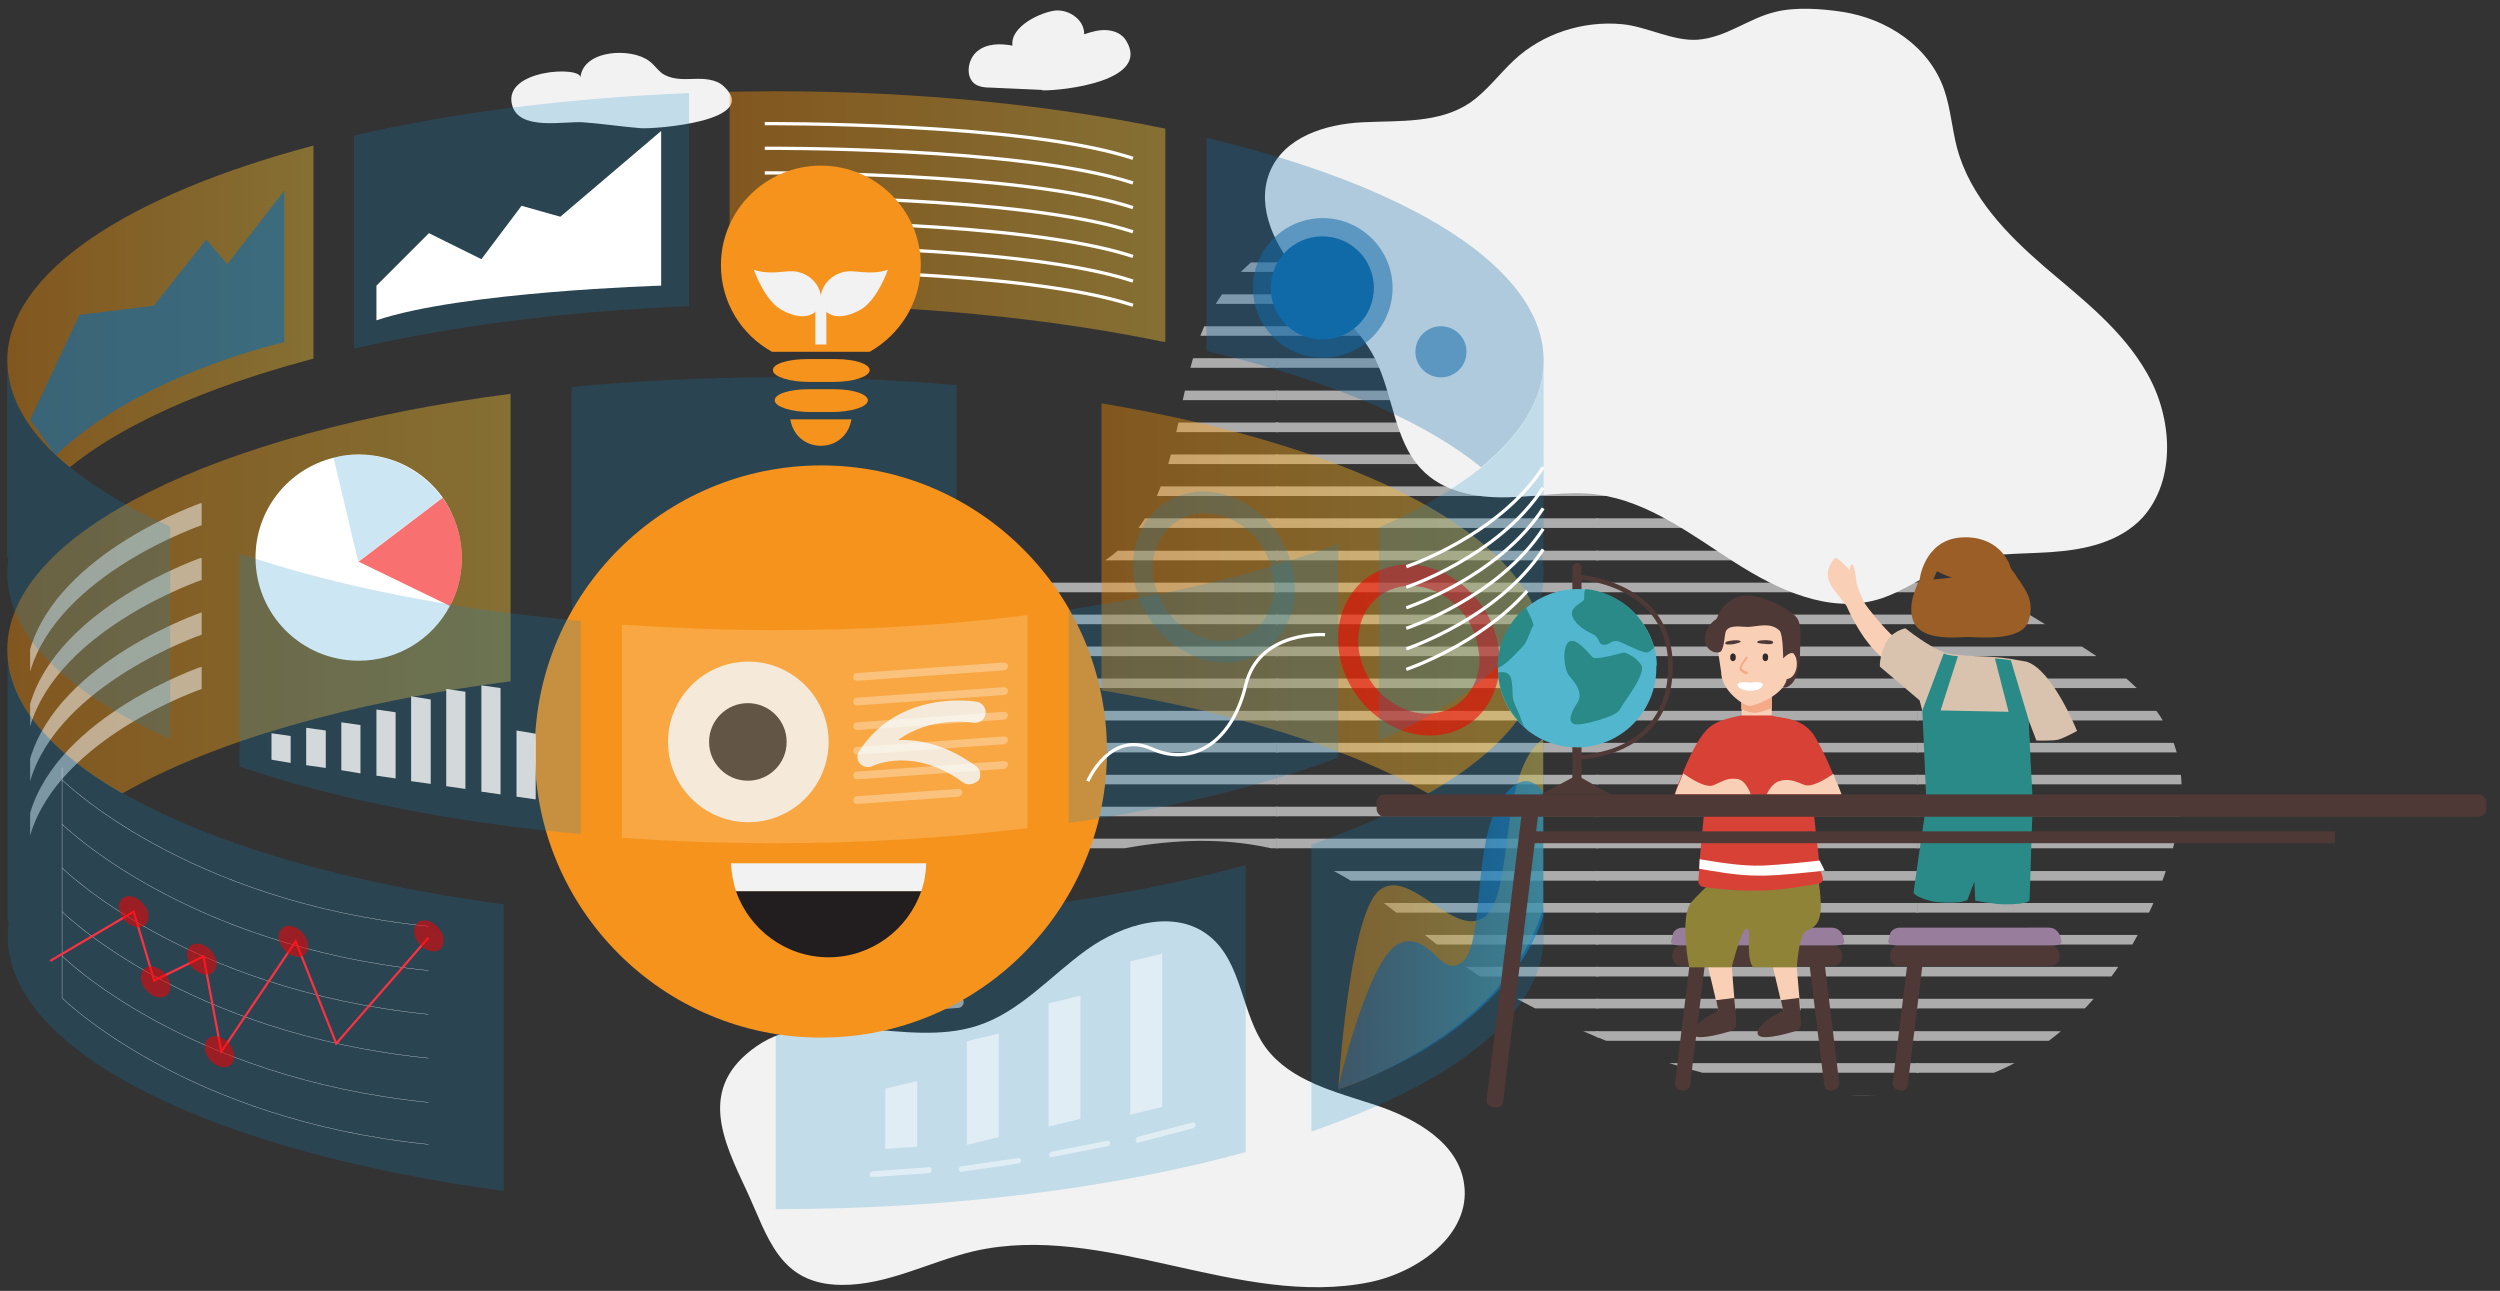 <?xml version="1.0" encoding="utf-8"?>
<!-- Generator: Adobe Illustrator 23.0.3, SVG Export Plug-In . SVG Version: 6.00 Build 0)  -->
<svg version="1.1" id="레이어_1" xmlns="http://www.w3.org/2000/svg" xmlns:xlink="http://www.w3.org/1999/xlink" x="0px"
	 y="0px" viewBox="0 0 547.9 282.9" style="enable-background:new 0 0 547.9 282.9;" xml:space="preserve">
<rect x="0" y="0" width="547.9" height="282.9" fill="#333333" stroke="none"/>
<style type="text/css">
	.st0{fill:#F2F2F2;}
	.st1{opacity:0.63;}
	.st2{clip-path:url(#SVGID_1_);}
	.st3{clip-path:url(#SVGID_2_);fill:#F2F2F2;}
	.st4{clip-path:url(#SVGID_2_);}
	.st5{clip-path:url(#SVGID_3_);fill:#F2F2F2;}
	.st6{clip-path:url(#SVGID_4_);fill:#F2F2F2;}
	.st7{clip-path:url(#SVGID_5_);fill:#F2F2F2;}
	.st8{clip-path:url(#SVGID_6_);}
	.st9{clip-path:url(#SVGID_7_);fill:#F2F2F2;}
	.st10{clip-path:url(#SVGID_8_);fill:#F2F2F2;}
	.st11{clip-path:url(#SVGID_9_);fill:#F2F2F2;}
	.st12{clip-path:url(#SVGID_10_);fill:#F2F2F2;}
	.st13{clip-path:url(#SVGID_11_);fill:#F2F2F2;}
	.st14{clip-path:url(#SVGID_12_);}
	.st15{clip-path:url(#SVGID_13_);fill:#F2F2F2;}
	.st16{clip-path:url(#SVGID_14_);fill:#F2F2F2;}
	.st17{clip-path:url(#SVGID_15_);fill:#F2F2F2;}
	.st18{clip-path:url(#SVGID_16_);fill:#F2F2F2;}
	.st19{clip-path:url(#SVGID_17_);fill:#F2F2F2;}
	.st20{clip-path:url(#SVGID_18_);fill:#F2F2F2;}
	.st21{clip-path:url(#SVGID_19_);fill:#F2F2F2;}
	.st22{clip-path:url(#SVGID_20_);fill:#F2F2F2;}
	.st23{clip-path:url(#SVGID_21_);fill:#F2F2F2;}
	.st24{clip-path:url(#SVGID_22_);fill:#F2F2F2;}
	.st25{clip-path:url(#SVGID_23_);fill:#F2F2F2;}
	.st26{clip-path:url(#SVGID_24_);}
	.st27{clip-path:url(#SVGID_25_);fill:#F2F2F2;}
	.st28{opacity:0.3;}
	.st29{clip-path:url(#SVGID_26_);fill:#116AA8;}
	.st30{fill:#116AA8;}
	.st31{opacity:0.53;}
	.st32{clip-path:url(#SVGID_27_);fill:#116AA8;}
	.st33{clip-path:url(#SVGID_28_);fill:#116AA8;}
	.st34{opacity:0.21;}
	.st35{clip-path:url(#SVGID_29_);fill:#0F88CC;}
	.st36{opacity:0.4;}
	.st37{clip-path:url(#SVGID_30_);}
	.st38{clip-path:url(#SVGID_31_);fill:url(#SVGID_32_);}
	.st39{fill:#FFFFFF;}
	.st40{fill:none;stroke:#FFFFFF;stroke-width:0.718;stroke-miterlimit:10;}
	.st41{clip-path:url(#SVGID_33_);}
	.st42{clip-path:url(#SVGID_34_);fill:url(#SVGID_35_);}
	.st43{clip-path:url(#SVGID_36_);}
	.st44{clip-path:url(#SVGID_37_);fill:url(#SVGID_38_);}
	.st45{clip-path:url(#SVGID_39_);fill:#0F88CC;}
	.st46{clip-path:url(#SVGID_40_);fill:#0F88CC;}
	.st47{opacity:0.56;}
	.st48{clip-path:url(#SVGID_41_);fill:#F20000;}
	.st49{opacity:0.51;}
	.st50{clip-path:url(#SVGID_42_);fill:#FDFDFD;}
	.st51{clip-path:url(#SVGID_43_);fill:#FDFDFD;}
	.st52{clip-path:url(#SVGID_44_);fill:#FDFDFD;}
	.st53{clip-path:url(#SVGID_45_);fill:#FDFDFD;}
	.st54{clip-path:url(#SVGID_46_);fill:#F20000;}
	.st55{clip-path:url(#SVGID_47_);fill:#0F88CC;}
	.st56{clip-path:url(#SVGID_48_);fill:#0F88CC;}
	.st57{clip-path:url(#SVGID_49_);fill:#0F88CC;}
	.st58{clip-path:url(#SVGID_50_);fill:#0F88CC;}
	.st59{clip-path:url(#SVGID_51_);fill:#0F88CC;}
	.st60{fill:none;stroke:#FFFFFF;stroke-width:6.000000e-02;stroke-miterlimit:10;}
	.st61{fill:none;stroke:#FF3140;stroke-width:0.479;stroke-miterlimit:10;}
	.st62{clip-path:url(#SVGID_52_);fill:#F20000;}
	.st63{clip-path:url(#SVGID_53_);fill:#F20000;}
	.st64{clip-path:url(#SVGID_54_);fill:#F20000;}
	.st65{clip-path:url(#SVGID_55_);fill:#F20000;}
	.st66{clip-path:url(#SVGID_56_);fill:#F20000;}
	.st67{clip-path:url(#SVGID_57_);fill:#F20000;}
	.st68{clip-path:url(#SVGID_58_);fill:#FDFDFD;}
	.st69{clip-path:url(#SVGID_59_);fill:#FDFDFD;}
	.st70{clip-path:url(#SVGID_60_);fill:#FDFDFD;}
	.st71{clip-path:url(#SVGID_61_);fill:#FDFDFD;}
	.st72{clip-path:url(#SVGID_62_);fill:#FDFDFD;}
	.st73{clip-path:url(#SVGID_63_);fill:#FDFDFD;}
	.st74{clip-path:url(#SVGID_64_);fill:#FDFDFD;}
	.st75{clip-path:url(#SVGID_65_);fill:#FDFDFD;}
	.st76{clip-path:url(#SVGID_66_);fill:#FDFDFD;}
	.st77{clip-path:url(#SVGID_67_);fill:#FDFDFD;}
	.st78{clip-path:url(#SVGID_68_);fill:#FDFDFD;}
	.st79{clip-path:url(#SVGID_69_);}
	.st80{clip-path:url(#SVGID_70_);fill:url(#SVGID_71_);}
	.st81{fill:#F6931C;}
	.st82{fill:#221E1F;}
	.st83{clip-path:url(#SVGID_72_);fill:#0F88CC;}
	.st84{clip-path:url(#SVGID_73_);fill:#0F88CC;}
	.st85{clip-path:url(#SVGID_74_);fill:#FDD79E;}
	.st86{clip-path:url(#SVGID_75_);fill:#0F88CC;}
	.st87{clip-path:url(#SVGID_76_);fill:#0F88CC;}
	.st88{opacity:0.31;}
	.st89{clip-path:url(#SVGID_77_);fill:#FFFFFF;}
	.st90{opacity:0.79;}
	.st91{clip-path:url(#SVGID_78_);fill:#FFFFFF;}
	.st92{opacity:0.64;}
	.st93{clip-path:url(#SVGID_79_);fill:#116AA8;}
	.st94{clip-path:url(#SVGID_80_);}
	.st95{clip-path:url(#SVGID_81_);fill:url(#SVGID_82_);}
	.st96{opacity:0.61;}
	.st97{clip-path:url(#SVGID_83_);}
	.st98{clip-path:url(#SVGID_84_);fill:url(#SVGID_85_);}
	.st99{fill:#4F3936;}
	.st100{fill:#997D9C;}
	.st101{fill:#F9D0B6;}
	.st102{fill:#9B5E26;}
	.st103{fill:#D9C3AE;}
	.st104{fill:#298A87;}
	.st105{fill:#52B6CF;}
	.st106{fill:#8F8338;}
	.st107{fill:#F4AA87;}
	.st108{fill:#D84136;}
	.st109{fill:#332A28;}
</style>
<path class="st0" d="M388.5,3.1l2.1-0.7C390,2.5,389.2,2.8,388.5,3.1"/>
<path class="st0" d="M470.6,81.9c-5.4-9.6-14.3-16.4-22.5-23.4c-8.2-7.1-16.3-15.3-19.2-26.1c-1.1-4.2-1.4-8.6-2.8-12.7
	c-3.3-9.6-12.6-15.6-22.3-17.1c-4.5-0.7-10.3-1.1-14.7,0c-5.9,1.4-10.7,5.6-17,6.1c-5.4,0.4-11.2-2.9-16.6-3.4
	c-8.5-0.8-17.4,2-23.7,7.9c-3.3,3.1-6,6.8-9.6,9.3c-6.8,4.6-15.5,3.9-23.6,4.3c-8.1,0.4-17.3,3.2-20.4,11.1
	c-3,7.7,1.4,16.5,6.9,22.5c5.5,5.9,12.4,10.7,16.2,18.1c4,7.8,4.2,17.9,10.1,24.2c4.7,5.1,11.9,6.4,18.7,6.3
	c6.7-0.1,13.4-1.5,20.1-0.6c11,1.5,20.4,8.7,29.9,14.8c9.5,6.1,20.7,11.3,31.4,8.2c5.8-1.7,10.8-5.7,16.4-7.8
	c6.9-2.5,14.4-2.1,21.6-2.6c7.3-0.5,15-2.1,20.1-7.6C477,105.1,476.1,91.5,470.6,81.9"/>
<path class="st0" d="M301.5,242.2c-8.8-2.9-18.6-5.2-24.1-12.6c-5.4-7.4-5.1-18.6-12.3-24.4c-7.6-6.2-19.1-2.7-27,3
	c-7.9,5.7-14.6,13.6-23.9,16.6c-15.7,5.1-34.9-4.9-48.4,4.5c-13.1,9.1-7.3,20.7-2.1,31.8c4.6,9.9,7,20.4,20.7,20.5
	c10.1,0.1,19.3-5.1,29.1-7.4c28.5-6.5,58.1,12.6,86.7,6.8c10.7-2.2,22.1-10.5,20.7-21.3C319.8,250.5,310.2,245.1,301.5,242.2"/>
<g class="st1">
	<g>
		<defs>
			<rect id="SVGID_165_" x="139.2" y="19.9" width="421.7" height="280.8"/>
		</defs>
		<clipPath id="SVGID_1_">
			<use xlink:href="#SVGID_165_"  style="overflow:visible;"/>
		</clipPath>
		<g class="st2">
			<defs>
				<path id="SVGID_167_" d="M188.8,180c-2.1-3.8-3.4-8-3.8-12.4c-1.1-15.1,10.4-29.6,23.6-34.8c14.6-5.7,29.6-2.3,40.6-16.8
					c10.5-13.9,8.2-34.5,17.3-49.5c6.3-10.3,17.2-16.6,28.3-20.7c42.6-15.8,97.5,0.1,116.7,42.7c4.6,10.1,7.1,21.4,13.8,30.1
					c14.6,19.4,46.6,23.7,52.2,47.7c1.8,7.6,0.2,15.6-2.2,23c-6.7,21-21.3,40.4-41.6,47c-32.4,10.6-76.2-2.8-104.8-19.4
					c-14.3-8.3-27.1-23-42.6-28.7c-22.1-8.1-45.5-1.9-67.1,4.9c-9.2,2.9-15.2,2.7-23.1-4.1C193.2,186.5,190.7,183.4,188.8,180"/>
			</defs>
			<clipPath id="SVGID_2_">
				<use xlink:href="#SVGID_167_"  style="overflow:visible;"/>
			</clipPath>
			<rect x="139.2" y="233" class="st3" width="70.7" height="2.1"/>
			<rect x="139.2" y="247" class="st3" width="70.7" height="2.1"/>
			<rect x="139.2" y="261.1" class="st3" width="70.7" height="2.1"/>
			<rect x="139.2" y="275.1" class="st3" width="70.7" height="2.1"/>
			<rect x="139.2" y="289.2" class="st3" width="70.7" height="2.1"/>
			<rect x="139.2" y="240" class="st3" width="70.7" height="2.1"/>
			<rect x="139.2" y="254" class="st3" width="70.7" height="2.1"/>
			<rect x="139.2" y="268.1" class="st3" width="70.7" height="2.1"/>
			<rect x="139.2" y="282.1" class="st3" width="70.7" height="2.1"/>
			<rect x="139.2" y="296.2" class="st3" width="70.7" height="2.1"/>
			<rect x="139.2" y="162.8" class="st3" width="70.7" height="2.1"/>
			<rect x="139.2" y="176.8" class="st3" width="70.7" height="2.1"/>
			<rect x="139.2" y="190.9" class="st3" width="70.7" height="2.1"/>
			<rect x="139.2" y="204.9" class="st3" width="70.7" height="2.1"/>
			<rect x="139.2" y="218.9" class="st3" width="70.7" height="2.1"/>
			<rect x="139.2" y="169.8" class="st3" width="70.7" height="2.1"/>
			<rect x="139.2" y="183.8" class="st3" width="70.7" height="2.1"/>
			<rect x="139.2" y="197.9" class="st3" width="70.7" height="2.1"/>
			<rect x="139.2" y="211.9" class="st3" width="70.7" height="2.1"/>
			<rect x="139.2" y="226" class="st3" width="70.7" height="2.1"/>
			<rect x="139.2" y="92.6" class="st3" width="70.7" height="2.1"/>
			<rect x="139.2" y="106.6" class="st3" width="70.7" height="2.1"/>
			<rect x="139.2" y="120.7" class="st3" width="70.7" height="2.1"/>
			<rect x="139.2" y="134.7" class="st3" width="70.7" height="2.1"/>
			<rect x="139.2" y="148.7" class="st3" width="70.7" height="2.1"/>
			<rect x="139.2" y="99.6" class="st3" width="70.7" height="2.1"/>
			<rect x="139.2" y="113.6" class="st3" width="70.7" height="2.1"/>
			<rect x="139.2" y="127.7" class="st3" width="70.7" height="2.1"/>
			<rect x="139.2" y="141.7" class="st3" width="70.7" height="2.1"/>
			<rect x="139.2" y="155.8" class="st3" width="70.7" height="2.1"/>
			<rect x="139.2" y="36.4" class="st3" width="70.7" height="2.1"/>
			<rect x="139.2" y="50.4" class="st3" width="70.7" height="2.1"/>
			<rect x="139.2" y="64.5" class="st3" width="70.7" height="2.1"/>
			<rect x="139.2" y="78.5" class="st3" width="70.7" height="2.1"/>
			<rect x="139.2" y="43.4" class="st3" width="70.7" height="2.1"/>
			<rect x="139.2" y="57.5" class="st3" width="70.7" height="2.1"/>
			<rect x="139.2" y="71.5" class="st3" width="70.7" height="2.1"/>
			<rect x="139.2" y="85.6" class="st3" width="70.7" height="2.1"/>
			<g class="st4">
				<defs>
					<rect id="SVGID_169_" x="139.4" y="230.5" width="70.2" height="70.2"/>
				</defs>
				<clipPath id="SVGID_3_">
					<use xlink:href="#SVGID_169_"  style="overflow:visible;"/>
				</clipPath>
				<rect x="139.2" y="233" class="st5" width="70.7" height="2.1"/>
				<rect x="139.2" y="247" class="st5" width="70.7" height="2.1"/>
				<rect x="139.2" y="261.1" class="st5" width="70.7" height="2.1"/>
				<rect x="139.2" y="275.1" class="st5" width="70.7" height="2.1"/>
				<rect x="139.2" y="289.2" class="st5" width="70.7" height="2.1"/>
				<rect x="139.2" y="240" class="st5" width="70.7" height="2.1"/>
				<rect x="139.2" y="254" class="st5" width="70.7" height="2.1"/>
				<rect x="139.2" y="268.1" class="st5" width="70.7" height="2.1"/>
				<rect x="139.2" y="282.1" class="st5" width="70.7" height="2.1"/>
				<rect x="139.2" y="296.2" class="st5" width="70.7" height="2.1"/>
				<rect x="209.4" y="233" class="st5" width="70.7" height="2.1"/>
				<rect x="209.4" y="247" class="st5" width="70.7" height="2.1"/>
				<rect x="209.4" y="261.1" class="st5" width="70.7" height="2.1"/>
				<rect x="209.4" y="275.1" class="st5" width="70.7" height="2.1"/>
				<rect x="209.4" y="289.2" class="st5" width="70.7" height="2.1"/>
				<rect x="209.4" y="240" class="st5" width="70.7" height="2.1"/>
				<rect x="209.4" y="254" class="st5" width="70.7" height="2.1"/>
				<rect x="209.4" y="268.1" class="st5" width="70.7" height="2.1"/>
				<rect x="209.4" y="282.1" class="st5" width="70.7" height="2.1"/>
				<rect x="209.4" y="296.2" class="st5" width="70.7" height="2.1"/>
			</g>
		</g>
		<g class="st2">
			<defs>
				<path id="SVGID_171_" d="M185.5,160.3c-0.4,2.4-0.6,4.8-0.4,7.3c0.3,4.4,1.7,8.6,3.8,12.4c1.9,3.4,4.4,6.5,7.3,9
					c4.8,4.2,8.9,5.8,13.5,5.8v-34.5H185.5z"/>
			</defs>
			<clipPath id="SVGID_4_">
				<use xlink:href="#SVGID_171_"  style="overflow:visible;"/>
			</clipPath>
			<rect x="139.2" y="162.8" class="st6" width="70.7" height="2.1"/>
			<rect x="139.2" y="176.8" class="st6" width="70.7" height="2.1"/>
			<rect x="139.2" y="190.9" class="st6" width="70.7" height="2.1"/>
			<rect x="139.2" y="204.9" class="st6" width="70.7" height="2.1"/>
			<rect x="139.2" y="218.9" class="st6" width="70.7" height="2.1"/>
			<rect x="139.2" y="169.8" class="st6" width="70.7" height="2.1"/>
			<rect x="139.2" y="183.8" class="st6" width="70.7" height="2.1"/>
			<rect x="139.2" y="197.9" class="st6" width="70.7" height="2.1"/>
			<rect x="139.2" y="211.9" class="st6" width="70.7" height="2.1"/>
			<rect x="139.2" y="226" class="st6" width="70.7" height="2.1"/>
			<rect x="209.4" y="162.8" class="st6" width="70.7" height="2.1"/>
			<rect x="209.4" y="176.8" class="st6" width="70.7" height="2.1"/>
			<rect x="209.4" y="190.9" class="st6" width="70.7" height="2.1"/>
			<rect x="209.4" y="204.9" class="st6" width="70.7" height="2.1"/>
			<rect x="209.4" y="218.9" class="st6" width="70.7" height="2.1"/>
			<rect x="209.4" y="169.8" class="st6" width="70.7" height="2.1"/>
			<rect x="209.4" y="183.8" class="st6" width="70.7" height="2.1"/>
			<rect x="209.4" y="197.9" class="st6" width="70.7" height="2.1"/>
			<rect x="209.4" y="211.9" class="st6" width="70.7" height="2.1"/>
			<rect x="209.4" y="226" class="st6" width="70.7" height="2.1"/>
		</g>
		<g class="st2">
			<defs>
				<path id="SVGID_173_" d="M208.7,132.8c-11.1,4.3-20.9,15.2-23.2,27.5h24.2v-27.9C209.3,132.5,209,132.7,208.7,132.8"/>
			</defs>
			<clipPath id="SVGID_5_">
				<use xlink:href="#SVGID_173_"  style="overflow:visible;"/>
			</clipPath>
			<rect x="139.2" y="92.6" class="st7" width="70.7" height="2.1"/>
			<rect x="139.2" y="106.6" class="st7" width="70.7" height="2.1"/>
			<rect x="139.2" y="120.7" class="st7" width="70.7" height="2.1"/>
			<rect x="139.2" y="134.7" class="st7" width="70.7" height="2.1"/>
			<rect x="139.2" y="148.7" class="st7" width="70.7" height="2.1"/>
			<rect x="139.2" y="99.6" class="st7" width="70.7" height="2.1"/>
			<rect x="139.2" y="113.6" class="st7" width="70.7" height="2.1"/>
			<rect x="139.2" y="127.7" class="st7" width="70.7" height="2.1"/>
			<rect x="139.2" y="141.7" class="st7" width="70.7" height="2.1"/>
			<rect x="139.2" y="155.8" class="st7" width="70.7" height="2.1"/>
			<rect x="209.4" y="92.6" class="st7" width="70.7" height="2.1"/>
			<rect x="209.4" y="106.6" class="st7" width="70.7" height="2.1"/>
			<rect x="209.4" y="120.7" class="st7" width="70.7" height="2.1"/>
			<rect x="209.4" y="134.7" class="st7" width="70.7" height="2.1"/>
			<rect x="209.4" y="148.7" class="st7" width="70.7" height="2.1"/>
			<rect x="209.4" y="99.6" class="st7" width="70.7" height="2.1"/>
			<rect x="209.4" y="113.6" class="st7" width="70.7" height="2.1"/>
			<rect x="209.4" y="127.7" class="st7" width="70.7" height="2.1"/>
			<rect x="209.4" y="141.7" class="st7" width="70.7" height="2.1"/>
			<rect x="209.4" y="155.8" class="st7" width="70.7" height="2.1"/>
		</g>
		<g class="st2">
			<defs>
				<path id="SVGID_175_" d="M188.8,180c-2.1-3.8-3.4-8-3.8-12.4c-1.1-15.1,10.4-29.6,23.6-34.8c14.6-5.7,29.6-2.3,40.6-16.8
					c10.5-13.9,8.2-34.5,17.3-49.5c6.3-10.3,17.2-16.6,28.3-20.7c42.6-15.8,97.5,0.1,116.7,42.7c4.6,10.1,7.1,21.4,13.8,30.1
					c14.6,19.4,46.6,23.7,52.2,47.7c1.8,7.6,0.2,15.6-2.2,23c-6.7,21-21.3,40.4-41.6,47c-32.4,10.6-76.2-2.8-104.8-19.4
					c-14.3-8.3-27.1-23-42.6-28.7c-22.1-8.1-45.5-1.9-67.1,4.9c-9.2,2.9-15.2,2.7-23.1-4.1C193.2,186.5,190.7,183.4,188.8,180"/>
			</defs>
			<clipPath id="SVGID_6_">
				<use xlink:href="#SVGID_175_"  style="overflow:visible;"/>
			</clipPath>
			<g class="st8">
				<defs>
					<rect id="SVGID_177_" x="139.4" y="19.9" width="70.2" height="70.2"/>
				</defs>
				<clipPath id="SVGID_7_">
					<use xlink:href="#SVGID_177_"  style="overflow:visible;"/>
				</clipPath>
				<rect x="139.2" y="36.4" class="st9" width="70.7" height="2.1"/>
				<rect x="139.2" y="50.4" class="st9" width="70.7" height="2.1"/>
				<rect x="139.2" y="64.5" class="st9" width="70.7" height="2.1"/>
				<rect x="139.2" y="78.5" class="st9" width="70.7" height="2.1"/>
				<rect x="139.2" y="43.4" class="st9" width="70.7" height="2.1"/>
				<rect x="139.2" y="57.5" class="st9" width="70.7" height="2.1"/>
				<rect x="139.2" y="71.5" class="st9" width="70.7" height="2.1"/>
				<rect x="139.2" y="85.6" class="st9" width="70.7" height="2.1"/>
				<rect x="209.4" y="36.4" class="st9" width="70.7" height="2.1"/>
				<rect x="209.4" y="50.4" class="st9" width="70.7" height="2.1"/>
				<rect x="209.4" y="64.5" class="st9" width="70.7" height="2.1"/>
				<rect x="209.4" y="78.5" class="st9" width="70.7" height="2.1"/>
				<rect x="209.4" y="43.4" class="st9" width="70.7" height="2.1"/>
				<rect x="209.4" y="57.5" class="st9" width="70.7" height="2.1"/>
				<rect x="209.4" y="71.5" class="st9" width="70.7" height="2.1"/>
				<rect x="209.4" y="85.6" class="st9" width="70.7" height="2.1"/>
			</g>
			<g class="st8">
				<defs>
					<rect id="SVGID_179_" x="209.6" y="230.5" width="70.2" height="70.2"/>
				</defs>
				<clipPath id="SVGID_8_">
					<use xlink:href="#SVGID_179_"  style="overflow:visible;"/>
				</clipPath>
				<rect x="139.2" y="233" class="st10" width="70.7" height="2.1"/>
				<rect x="139.2" y="247" class="st10" width="70.7" height="2.1"/>
				<rect x="139.2" y="261.1" class="st10" width="70.7" height="2.1"/>
				<rect x="139.2" y="275.1" class="st10" width="70.7" height="2.1"/>
				<rect x="139.2" y="289.2" class="st10" width="70.7" height="2.1"/>
				<rect x="139.2" y="240" class="st10" width="70.7" height="2.1"/>
				<rect x="139.2" y="254" class="st10" width="70.7" height="2.1"/>
				<rect x="139.2" y="268.1" class="st10" width="70.7" height="2.1"/>
				<rect x="139.2" y="282.1" class="st10" width="70.7" height="2.1"/>
				<rect x="139.2" y="296.2" class="st10" width="70.7" height="2.1"/>
				<rect x="209.4" y="233" class="st10" width="70.7" height="2.1"/>
				<rect x="209.4" y="247" class="st10" width="70.7" height="2.1"/>
				<rect x="209.4" y="261.1" class="st10" width="70.7" height="2.1"/>
				<rect x="209.4" y="275.1" class="st10" width="70.7" height="2.1"/>
				<rect x="209.4" y="289.2" class="st10" width="70.7" height="2.1"/>
				<rect x="209.4" y="240" class="st10" width="70.7" height="2.1"/>
				<rect x="209.4" y="254" class="st10" width="70.7" height="2.1"/>
				<rect x="209.4" y="268.1" class="st10" width="70.7" height="2.1"/>
				<rect x="209.4" y="282.1" class="st10" width="70.7" height="2.1"/>
				<rect x="209.4" y="296.2" class="st10" width="70.7" height="2.1"/>
				<rect x="279.6" y="233" class="st10" width="70.7" height="2.1"/>
				<rect x="279.6" y="247" class="st10" width="70.7" height="2.1"/>
				<rect x="279.6" y="261.1" class="st10" width="70.7" height="2.1"/>
				<rect x="279.6" y="275.1" class="st10" width="70.7" height="2.1"/>
				<rect x="279.6" y="289.2" class="st10" width="70.7" height="2.1"/>
				<rect x="279.6" y="240" class="st10" width="70.7" height="2.1"/>
				<rect x="279.6" y="254" class="st10" width="70.7" height="2.1"/>
				<rect x="279.6" y="268.1" class="st10" width="70.7" height="2.1"/>
				<rect x="279.6" y="282.1" class="st10" width="70.7" height="2.1"/>
				<rect x="279.6" y="296.2" class="st10" width="70.7" height="2.1"/>
			</g>
		</g>
		<g class="st2">
			<defs>
				<path id="SVGID_181_" d="M209.6,160.3v34.5c2.9,0,6-0.7,9.6-1.8c19.5-6.1,40.4-11.8,60.6-6.8v-25.9H209.6z"/>
			</defs>
			<clipPath id="SVGID_9_">
				<use xlink:href="#SVGID_181_"  style="overflow:visible;"/>
			</clipPath>
			<rect x="139.2" y="162.8" class="st11" width="70.7" height="2.1"/>
			<rect x="139.2" y="176.8" class="st11" width="70.7" height="2.1"/>
			<rect x="139.2" y="190.9" class="st11" width="70.7" height="2.1"/>
			<rect x="139.2" y="204.9" class="st11" width="70.7" height="2.1"/>
			<rect x="139.2" y="218.9" class="st11" width="70.7" height="2.1"/>
			<rect x="139.2" y="169.8" class="st11" width="70.7" height="2.1"/>
			<rect x="139.2" y="183.8" class="st11" width="70.7" height="2.1"/>
			<rect x="139.2" y="197.9" class="st11" width="70.7" height="2.1"/>
			<rect x="139.2" y="211.9" class="st11" width="70.7" height="2.1"/>
			<rect x="139.2" y="226" class="st11" width="70.7" height="2.1"/>
			<rect x="209.4" y="162.8" class="st11" width="70.7" height="2.1"/>
			<rect x="209.4" y="176.8" class="st11" width="70.7" height="2.1"/>
			<rect x="209.4" y="190.9" class="st11" width="70.7" height="2.1"/>
			<rect x="209.4" y="204.9" class="st11" width="70.7" height="2.1"/>
			<rect x="209.4" y="218.9" class="st11" width="70.7" height="2.1"/>
			<rect x="209.4" y="169.8" class="st11" width="70.7" height="2.1"/>
			<rect x="209.4" y="183.8" class="st11" width="70.7" height="2.1"/>
			<rect x="209.4" y="197.9" class="st11" width="70.7" height="2.1"/>
			<rect x="209.4" y="211.9" class="st11" width="70.7" height="2.1"/>
			<rect x="209.4" y="226" class="st11" width="70.7" height="2.1"/>
			<rect x="279.6" y="162.8" class="st11" width="70.7" height="2.1"/>
			<rect x="279.6" y="176.8" class="st11" width="70.7" height="2.1"/>
			<rect x="279.6" y="190.9" class="st11" width="70.7" height="2.1"/>
			<rect x="279.6" y="204.9" class="st11" width="70.7" height="2.1"/>
			<rect x="279.6" y="218.9" class="st11" width="70.7" height="2.1"/>
			<rect x="279.6" y="169.8" class="st11" width="70.7" height="2.1"/>
			<rect x="279.6" y="183.8" class="st11" width="70.7" height="2.1"/>
			<rect x="279.6" y="197.9" class="st11" width="70.7" height="2.1"/>
			<rect x="279.6" y="211.9" class="st11" width="70.7" height="2.1"/>
			<rect x="279.6" y="226" class="st11" width="70.7" height="2.1"/>
		</g>
		<g class="st2">
			<defs>
				<path id="SVGID_183_" d="M258.8,90.1c-2,9.3-3.9,18.5-9.5,25.9c-10.8,14.2-25.3,11.2-39.6,16.4v27.9h70.2V90.1H258.8z"/>
			</defs>
			<clipPath id="SVGID_10_">
				<use xlink:href="#SVGID_183_"  style="overflow:visible;"/>
			</clipPath>
			<rect x="139.2" y="92.6" class="st12" width="70.7" height="2.1"/>
			<rect x="139.2" y="106.6" class="st12" width="70.7" height="2.1"/>
			<rect x="139.2" y="120.7" class="st12" width="70.7" height="2.1"/>
			<rect x="139.2" y="134.7" class="st12" width="70.7" height="2.1"/>
			<rect x="139.2" y="148.7" class="st12" width="70.7" height="2.1"/>
			<rect x="139.2" y="99.6" class="st12" width="70.7" height="2.1"/>
			<rect x="139.2" y="113.6" class="st12" width="70.7" height="2.1"/>
			<rect x="139.2" y="127.7" class="st12" width="70.7" height="2.1"/>
			<rect x="139.2" y="141.7" class="st12" width="70.7" height="2.1"/>
			<rect x="139.2" y="155.8" class="st12" width="70.7" height="2.1"/>
			<rect x="209.4" y="92.6" class="st12" width="70.7" height="2.1"/>
			<rect x="209.4" y="106.6" class="st12" width="70.7" height="2.1"/>
			<rect x="209.4" y="120.7" class="st12" width="70.7" height="2.1"/>
			<rect x="209.4" y="134.7" class="st12" width="70.7" height="2.1"/>
			<rect x="209.4" y="148.7" class="st12" width="70.7" height="2.1"/>
			<rect x="209.4" y="99.6" class="st12" width="70.7" height="2.1"/>
			<rect x="209.4" y="113.6" class="st12" width="70.7" height="2.1"/>
			<rect x="209.4" y="127.7" class="st12" width="70.7" height="2.1"/>
			<rect x="209.4" y="141.7" class="st12" width="70.7" height="2.1"/>
			<rect x="209.4" y="155.8" class="st12" width="70.7" height="2.1"/>
			<rect x="279.6" y="92.6" class="st12" width="70.7" height="2.1"/>
			<rect x="279.6" y="106.6" class="st12" width="70.7" height="2.1"/>
			<rect x="279.6" y="120.7" class="st12" width="70.7" height="2.1"/>
			<rect x="279.6" y="134.7" class="st12" width="70.7" height="2.1"/>
			<rect x="279.6" y="148.7" class="st12" width="70.7" height="2.1"/>
			<rect x="279.6" y="99.6" class="st12" width="70.7" height="2.1"/>
			<rect x="279.6" y="113.6" class="st12" width="70.7" height="2.1"/>
			<rect x="279.6" y="127.7" class="st12" width="70.7" height="2.1"/>
			<rect x="279.6" y="141.7" class="st12" width="70.7" height="2.1"/>
			<rect x="279.6" y="155.8" class="st12" width="70.7" height="2.1"/>
		</g>
		<g class="st2">
			<defs>
				<path id="SVGID_185_" d="M266.5,66.5c-4.3,7-6,15.3-7.8,23.6h21.1V53.2C274.5,56.7,269.9,61,266.5,66.5"/>
			</defs>
			<clipPath id="SVGID_11_">
				<use xlink:href="#SVGID_185_"  style="overflow:visible;"/>
			</clipPath>
			<rect x="139.2" y="36.4" class="st13" width="70.7" height="2.1"/>
			<rect x="139.2" y="50.4" class="st13" width="70.7" height="2.1"/>
			<rect x="139.2" y="64.5" class="st13" width="70.7" height="2.1"/>
			<rect x="139.2" y="78.5" class="st13" width="70.7" height="2.1"/>
			<rect x="139.2" y="43.4" class="st13" width="70.7" height="2.1"/>
			<rect x="139.2" y="57.5" class="st13" width="70.7" height="2.1"/>
			<rect x="139.2" y="71.5" class="st13" width="70.7" height="2.1"/>
			<rect x="139.2" y="85.6" class="st13" width="70.7" height="2.1"/>
			<rect x="209.4" y="36.4" class="st13" width="70.7" height="2.1"/>
			<rect x="209.4" y="50.4" class="st13" width="70.7" height="2.1"/>
			<rect x="209.4" y="64.5" class="st13" width="70.7" height="2.1"/>
			<rect x="209.4" y="78.5" class="st13" width="70.7" height="2.1"/>
			<rect x="209.4" y="43.4" class="st13" width="70.7" height="2.1"/>
			<rect x="209.4" y="57.5" class="st13" width="70.7" height="2.1"/>
			<rect x="209.4" y="71.5" class="st13" width="70.7" height="2.1"/>
			<rect x="209.4" y="85.6" class="st13" width="70.7" height="2.1"/>
			<rect x="279.6" y="36.4" class="st13" width="70.7" height="2.1"/>
			<rect x="279.6" y="50.4" class="st13" width="70.7" height="2.1"/>
			<rect x="279.6" y="64.5" class="st13" width="70.7" height="2.1"/>
			<rect x="279.6" y="78.5" class="st13" width="70.7" height="2.1"/>
			<rect x="279.6" y="43.4" class="st13" width="70.7" height="2.1"/>
			<rect x="279.6" y="57.5" class="st13" width="70.7" height="2.1"/>
			<rect x="279.6" y="71.5" class="st13" width="70.7" height="2.1"/>
			<rect x="279.6" y="85.6" class="st13" width="70.7" height="2.1"/>
		</g>
		<g class="st2">
			<defs>
				<path id="SVGID_187_" d="M188.8,180c-2.1-3.8-3.4-8-3.8-12.4c-1.1-15.1,10.4-29.6,23.6-34.8c14.6-5.7,29.6-2.3,40.6-16.8
					c10.5-13.9,8.2-34.5,17.3-49.5c6.3-10.3,17.2-16.6,28.3-20.7c42.6-15.8,97.5,0.1,116.7,42.7c4.6,10.1,7.1,21.4,13.8,30.1
					c14.6,19.4,46.6,23.7,52.2,47.7c1.8,7.6,0.2,15.6-2.2,23c-6.7,21-21.3,40.4-41.6,47c-32.4,10.6-76.2-2.8-104.8-19.4
					c-14.3-8.3-27.1-23-42.6-28.7c-22.1-8.1-45.5-1.9-67.1,4.9c-9.2,2.9-15.2,2.7-23.1-4.1C193.2,186.5,190.7,183.4,188.8,180"/>
			</defs>
			<clipPath id="SVGID_12_">
				<use xlink:href="#SVGID_187_"  style="overflow:visible;"/>
			</clipPath>
			<g class="st14">
				<defs>
					<rect id="SVGID_189_" x="279.8" y="230.5" width="70.2" height="70.2"/>
				</defs>
				<clipPath id="SVGID_13_">
					<use xlink:href="#SVGID_189_"  style="overflow:visible;"/>
				</clipPath>
				<rect x="209.4" y="233" class="st15" width="70.7" height="2.1"/>
				<rect x="209.4" y="247" class="st15" width="70.7" height="2.1"/>
				<rect x="209.4" y="261.1" class="st15" width="70.7" height="2.1"/>
				<rect x="209.4" y="275.1" class="st15" width="70.7" height="2.1"/>
				<rect x="209.4" y="289.2" class="st15" width="70.7" height="2.1"/>
				<rect x="209.4" y="240" class="st15" width="70.7" height="2.1"/>
				<rect x="209.4" y="254" class="st15" width="70.7" height="2.1"/>
				<rect x="209.4" y="268.1" class="st15" width="70.7" height="2.1"/>
				<rect x="209.4" y="282.1" class="st15" width="70.7" height="2.1"/>
				<rect x="209.4" y="296.2" class="st15" width="70.7" height="2.1"/>
				<rect x="279.6" y="233" class="st15" width="70.7" height="2.1"/>
				<rect x="279.6" y="247" class="st15" width="70.7" height="2.1"/>
				<rect x="279.6" y="261.1" class="st15" width="70.7" height="2.1"/>
				<rect x="279.6" y="275.1" class="st15" width="70.7" height="2.1"/>
				<rect x="279.6" y="289.2" class="st15" width="70.7" height="2.1"/>
				<rect x="279.6" y="240" class="st15" width="70.7" height="2.1"/>
				<rect x="279.6" y="254" class="st15" width="70.7" height="2.1"/>
				<rect x="279.6" y="268.1" class="st15" width="70.7" height="2.1"/>
				<rect x="279.6" y="282.1" class="st15" width="70.7" height="2.1"/>
				<rect x="279.6" y="296.2" class="st15" width="70.7" height="2.1"/>
				<rect x="349.8" y="233" class="st15" width="70.7" height="2.1"/>
				<rect x="349.8" y="247" class="st15" width="70.7" height="2.1"/>
				<rect x="349.8" y="261.1" class="st15" width="70.7" height="2.1"/>
				<rect x="349.8" y="275.1" class="st15" width="70.7" height="2.1"/>
				<rect x="349.8" y="289.2" class="st15" width="70.7" height="2.1"/>
				<rect x="349.8" y="240" class="st15" width="70.7" height="2.1"/>
				<rect x="349.8" y="254" class="st15" width="70.7" height="2.1"/>
				<rect x="349.8" y="268.1" class="st15" width="70.7" height="2.1"/>
				<rect x="349.8" y="282.1" class="st15" width="70.7" height="2.1"/>
				<rect x="349.8" y="296.2" class="st15" width="70.7" height="2.1"/>
			</g>
		</g>
		<g class="st2">
			<defs>
				<path id="SVGID_191_" d="M279.8,160.3v25.9c2.2,0.5,4.3,1.2,6.5,2c15.5,5.7,28.3,20.4,42.6,28.7c6.4,3.7,13.5,7.2,21.1,10.4v-67
					H279.8z"/>
			</defs>
			<clipPath id="SVGID_14_">
				<use xlink:href="#SVGID_191_"  style="overflow:visible;"/>
			</clipPath>
			<rect x="209.4" y="162.8" class="st16" width="70.7" height="2.1"/>
			<rect x="209.4" y="176.8" class="st16" width="70.7" height="2.1"/>
			<rect x="209.4" y="190.9" class="st16" width="70.7" height="2.1"/>
			<rect x="209.4" y="204.9" class="st16" width="70.7" height="2.1"/>
			<rect x="209.4" y="218.9" class="st16" width="70.7" height="2.1"/>
			<rect x="209.4" y="169.8" class="st16" width="70.7" height="2.1"/>
			<rect x="209.4" y="183.8" class="st16" width="70.7" height="2.1"/>
			<rect x="209.4" y="197.9" class="st16" width="70.7" height="2.1"/>
			<rect x="209.4" y="211.9" class="st16" width="70.7" height="2.1"/>
			<rect x="209.4" y="226" class="st16" width="70.7" height="2.1"/>
			<rect x="279.6" y="162.8" class="st16" width="70.7" height="2.1"/>
			<rect x="279.6" y="176.8" class="st16" width="70.7" height="2.1"/>
			<rect x="279.6" y="190.9" class="st16" width="70.7" height="2.1"/>
			<rect x="279.6" y="204.9" class="st16" width="70.7" height="2.1"/>
			<rect x="279.6" y="218.9" class="st16" width="70.7" height="2.1"/>
			<rect x="279.6" y="169.8" class="st16" width="70.7" height="2.1"/>
			<rect x="279.6" y="183.8" class="st16" width="70.7" height="2.1"/>
			<rect x="279.6" y="197.9" class="st16" width="70.7" height="2.1"/>
			<rect x="279.6" y="211.9" class="st16" width="70.7" height="2.1"/>
			<rect x="279.6" y="226" class="st16" width="70.7" height="2.1"/>
			<rect x="349.8" y="162.8" class="st16" width="70.7" height="2.1"/>
			<rect x="349.8" y="176.8" class="st16" width="70.7" height="2.1"/>
			<rect x="349.8" y="190.9" class="st16" width="70.7" height="2.1"/>
			<rect x="349.8" y="204.9" class="st16" width="70.7" height="2.1"/>
			<rect x="349.8" y="218.9" class="st16" width="70.7" height="2.1"/>
			<rect x="349.8" y="169.8" class="st16" width="70.7" height="2.1"/>
			<rect x="349.8" y="183.8" class="st16" width="70.7" height="2.1"/>
			<rect x="349.8" y="197.9" class="st16" width="70.7" height="2.1"/>
			<rect x="349.8" y="211.9" class="st16" width="70.7" height="2.1"/>
			<rect x="349.8" y="226" class="st16" width="70.7" height="2.1"/>
		</g>
		<g class="st2">
			<defs>
				<rect id="SVGID_193_" x="279.8" y="90.1" width="70.2" height="70.2"/>
			</defs>
			<clipPath id="SVGID_15_">
				<use xlink:href="#SVGID_193_"  style="overflow:visible;"/>
			</clipPath>
			<rect x="209.4" y="92.6" class="st17" width="70.7" height="2.1"/>
			<rect x="209.4" y="106.6" class="st17" width="70.7" height="2.1"/>
			<rect x="209.4" y="120.7" class="st17" width="70.7" height="2.1"/>
			<rect x="209.4" y="134.7" class="st17" width="70.7" height="2.1"/>
			<rect x="209.4" y="148.7" class="st17" width="70.7" height="2.1"/>
			<rect x="209.4" y="99.6" class="st17" width="70.7" height="2.1"/>
			<rect x="209.4" y="113.6" class="st17" width="70.7" height="2.1"/>
			<rect x="209.4" y="127.7" class="st17" width="70.7" height="2.1"/>
			<rect x="209.4" y="141.7" class="st17" width="70.7" height="2.1"/>
			<rect x="209.4" y="155.8" class="st17" width="70.7" height="2.1"/>
			<rect x="279.6" y="92.6" class="st17" width="70.7" height="2.1"/>
			<rect x="279.6" y="106.6" class="st17" width="70.7" height="2.1"/>
			<rect x="279.6" y="120.7" class="st17" width="70.7" height="2.1"/>
			<rect x="279.6" y="134.7" class="st17" width="70.7" height="2.1"/>
			<rect x="279.6" y="148.7" class="st17" width="70.7" height="2.1"/>
			<rect x="279.6" y="99.6" class="st17" width="70.7" height="2.1"/>
			<rect x="279.6" y="113.6" class="st17" width="70.7" height="2.1"/>
			<rect x="279.6" y="127.7" class="st17" width="70.7" height="2.1"/>
			<rect x="279.6" y="141.7" class="st17" width="70.7" height="2.1"/>
			<rect x="279.6" y="155.8" class="st17" width="70.7" height="2.1"/>
			<rect x="349.8" y="92.6" class="st17" width="70.7" height="2.1"/>
			<rect x="349.8" y="106.6" class="st17" width="70.7" height="2.1"/>
			<rect x="349.8" y="120.7" class="st17" width="70.7" height="2.1"/>
			<rect x="349.8" y="134.7" class="st17" width="70.7" height="2.1"/>
			<rect x="349.8" y="148.7" class="st17" width="70.7" height="2.1"/>
			<rect x="349.8" y="99.6" class="st17" width="70.7" height="2.1"/>
			<rect x="349.8" y="113.6" class="st17" width="70.7" height="2.1"/>
			<rect x="349.8" y="127.7" class="st17" width="70.7" height="2.1"/>
			<rect x="349.8" y="141.7" class="st17" width="70.7" height="2.1"/>
			<rect x="349.8" y="155.8" class="st17" width="70.7" height="2.1"/>
		</g>
		<g class="st2">
			<defs>
				<path id="SVGID_195_" d="M294.8,45.8c-5.2,1.9-10.3,4.3-15,7.4v36.9H350V42c-6.9-1.4-14-2.2-21.1-2.2
					C317.3,39.9,305.7,41.8,294.8,45.8"/>
			</defs>
			<clipPath id="SVGID_16_">
				<use xlink:href="#SVGID_195_"  style="overflow:visible;"/>
			</clipPath>
			<rect x="209.4" y="36.4" class="st18" width="70.7" height="2.1"/>
			<rect x="209.4" y="50.4" class="st18" width="70.7" height="2.1"/>
			<rect x="209.4" y="64.5" class="st18" width="70.7" height="2.1"/>
			<rect x="209.4" y="78.5" class="st18" width="70.7" height="2.1"/>
			<rect x="209.4" y="43.4" class="st18" width="70.7" height="2.1"/>
			<rect x="209.4" y="57.5" class="st18" width="70.7" height="2.1"/>
			<rect x="209.4" y="71.5" class="st18" width="70.7" height="2.1"/>
			<rect x="209.4" y="85.6" class="st18" width="70.7" height="2.1"/>
			<rect x="279.6" y="36.4" class="st18" width="70.7" height="2.1"/>
			<rect x="279.6" y="50.4" class="st18" width="70.7" height="2.1"/>
			<rect x="279.6" y="64.5" class="st18" width="70.7" height="2.1"/>
			<rect x="279.6" y="78.5" class="st18" width="70.7" height="2.1"/>
			<rect x="279.6" y="43.4" class="st18" width="70.7" height="2.1"/>
			<rect x="279.6" y="57.5" class="st18" width="70.7" height="2.1"/>
			<rect x="279.6" y="71.5" class="st18" width="70.7" height="2.1"/>
			<rect x="279.6" y="85.6" class="st18" width="70.7" height="2.1"/>
			<rect x="349.8" y="36.4" class="st18" width="70.7" height="2.1"/>
			<rect x="349.8" y="50.4" class="st18" width="70.7" height="2.1"/>
			<rect x="349.8" y="64.5" class="st18" width="70.7" height="2.1"/>
			<rect x="349.8" y="78.5" class="st18" width="70.7" height="2.1"/>
			<rect x="349.8" y="43.4" class="st18" width="70.7" height="2.1"/>
			<rect x="349.8" y="57.5" class="st18" width="70.7" height="2.1"/>
			<rect x="349.8" y="71.5" class="st18" width="70.7" height="2.1"/>
			<rect x="349.8" y="85.6" class="st18" width="70.7" height="2.1"/>
		</g>
		<g class="st2">
			<defs>
				<path id="SVGID_197_" d="M358.4,230.5c19.9,7.2,42.2,11.3,61.9,8.8v-8.8H358.4z"/>
			</defs>
			<clipPath id="SVGID_17_">
				<use xlink:href="#SVGID_197_"  style="overflow:visible;"/>
			</clipPath>
			<rect x="279.6" y="233" class="st19" width="70.7" height="2.1"/>
			<rect x="279.6" y="247" class="st19" width="70.7" height="2.1"/>
			<rect x="279.6" y="261.1" class="st19" width="70.7" height="2.1"/>
			<rect x="279.6" y="275.1" class="st19" width="70.7" height="2.1"/>
			<rect x="279.6" y="289.2" class="st19" width="70.7" height="2.1"/>
			<rect x="279.6" y="240" class="st19" width="70.7" height="2.1"/>
			<rect x="279.6" y="254" class="st19" width="70.7" height="2.1"/>
			<rect x="279.6" y="268.1" class="st19" width="70.7" height="2.1"/>
			<rect x="279.6" y="282.1" class="st19" width="70.7" height="2.1"/>
			<rect x="279.6" y="296.2" class="st19" width="70.7" height="2.1"/>
			<rect x="349.8" y="233" class="st19" width="70.7" height="2.1"/>
			<rect x="349.8" y="247" class="st19" width="70.7" height="2.1"/>
			<rect x="349.8" y="261.1" class="st19" width="70.7" height="2.1"/>
			<rect x="349.8" y="275.1" class="st19" width="70.7" height="2.1"/>
			<rect x="349.8" y="289.2" class="st19" width="70.7" height="2.1"/>
			<rect x="349.8" y="240" class="st19" width="70.7" height="2.1"/>
			<rect x="349.8" y="254" class="st19" width="70.7" height="2.1"/>
			<rect x="349.8" y="268.1" class="st19" width="70.7" height="2.1"/>
			<rect x="349.8" y="282.1" class="st19" width="70.7" height="2.1"/>
			<rect x="349.8" y="296.2" class="st19" width="70.7" height="2.1"/>
			<rect x="420" y="233" class="st19" width="70.7" height="2.1"/>
			<rect x="420" y="247" class="st19" width="70.7" height="2.1"/>
			<rect x="420" y="261.1" class="st19" width="70.7" height="2.1"/>
			<rect x="420" y="275.1" class="st19" width="70.7" height="2.1"/>
			<rect x="420" y="289.2" class="st19" width="70.7" height="2.1"/>
			<rect x="420" y="240" class="st19" width="70.7" height="2.1"/>
			<rect x="420" y="254" class="st19" width="70.7" height="2.1"/>
			<rect x="420" y="268.1" class="st19" width="70.7" height="2.1"/>
			<rect x="420" y="282.1" class="st19" width="70.7" height="2.1"/>
			<rect x="420" y="296.2" class="st19" width="70.7" height="2.1"/>
		</g>
		<g class="st2">
			<defs>
				<path id="SVGID_199_" d="M350,160.3v67c2.7,1.1,5.5,2.2,8.3,3.2h61.9v-70.2H350z"/>
			</defs>
			<clipPath id="SVGID_18_">
				<use xlink:href="#SVGID_199_"  style="overflow:visible;"/>
			</clipPath>
			<rect x="279.6" y="162.8" class="st20" width="70.7" height="2.1"/>
			<rect x="279.6" y="176.8" class="st20" width="70.7" height="2.1"/>
			<rect x="279.6" y="190.9" class="st20" width="70.7" height="2.1"/>
			<rect x="279.6" y="204.9" class="st20" width="70.7" height="2.1"/>
			<rect x="279.6" y="218.9" class="st20" width="70.7" height="2.1"/>
			<rect x="279.6" y="169.8" class="st20" width="70.7" height="2.1"/>
			<rect x="279.6" y="183.8" class="st20" width="70.7" height="2.1"/>
			<rect x="279.6" y="197.9" class="st20" width="70.7" height="2.1"/>
			<rect x="279.6" y="211.9" class="st20" width="70.7" height="2.1"/>
			<rect x="279.6" y="226" class="st20" width="70.7" height="2.1"/>
			<rect x="349.8" y="162.8" class="st20" width="70.7" height="2.1"/>
			<rect x="349.8" y="176.8" class="st20" width="70.7" height="2.1"/>
			<rect x="349.8" y="190.9" class="st20" width="70.7" height="2.1"/>
			<rect x="349.8" y="204.9" class="st20" width="70.7" height="2.1"/>
			<rect x="349.8" y="218.9" class="st20" width="70.7" height="2.1"/>
			<rect x="349.8" y="169.8" class="st20" width="70.7" height="2.1"/>
			<rect x="349.8" y="183.8" class="st20" width="70.7" height="2.1"/>
			<rect x="349.8" y="197.9" class="st20" width="70.7" height="2.1"/>
			<rect x="349.8" y="211.9" class="st20" width="70.7" height="2.1"/>
			<rect x="349.8" y="226" class="st20" width="70.7" height="2.1"/>
			<rect x="420" y="162.8" class="st20" width="70.7" height="2.1"/>
			<rect x="420" y="176.8" class="st20" width="70.7" height="2.1"/>
			<rect x="420" y="190.9" class="st20" width="70.7" height="2.1"/>
			<rect x="420" y="204.9" class="st20" width="70.7" height="2.1"/>
			<rect x="420" y="218.9" class="st20" width="70.7" height="2.1"/>
			<rect x="420" y="169.8" class="st20" width="70.7" height="2.1"/>
			<rect x="420" y="183.8" class="st20" width="70.7" height="2.1"/>
			<rect x="420" y="197.9" class="st20" width="70.7" height="2.1"/>
			<rect x="420" y="211.9" class="st20" width="70.7" height="2.1"/>
			<rect x="420" y="226" class="st20" width="70.7" height="2.1"/>
		</g>
		<g class="st2">
			<defs>
				<path id="SVGID_201_" d="M350,90.1v70.2h70.2v-50.1c-3.1-6.4-5.2-13.5-8-20.1H350z"/>
			</defs>
			<clipPath id="SVGID_19_">
				<use xlink:href="#SVGID_201_"  style="overflow:visible;"/>
			</clipPath>
			<rect x="279.6" y="92.6" class="st21" width="70.7" height="2.1"/>
			<rect x="279.6" y="106.6" class="st21" width="70.7" height="2.1"/>
			<rect x="279.6" y="120.7" class="st21" width="70.7" height="2.1"/>
			<rect x="279.6" y="134.7" class="st21" width="70.7" height="2.1"/>
			<rect x="279.6" y="148.7" class="st21" width="70.7" height="2.1"/>
			<rect x="279.6" y="99.6" class="st21" width="70.7" height="2.1"/>
			<rect x="279.6" y="113.6" class="st21" width="70.7" height="2.1"/>
			<rect x="279.6" y="127.7" class="st21" width="70.7" height="2.1"/>
			<rect x="279.6" y="141.7" class="st21" width="70.7" height="2.1"/>
			<rect x="279.6" y="155.8" class="st21" width="70.7" height="2.1"/>
			<rect x="349.8" y="92.6" class="st21" width="70.7" height="2.1"/>
			<rect x="349.8" y="106.6" class="st21" width="70.7" height="2.1"/>
			<rect x="349.8" y="120.7" class="st21" width="70.7" height="2.1"/>
			<rect x="349.8" y="134.7" class="st21" width="70.7" height="2.1"/>
			<rect x="349.8" y="148.7" class="st21" width="70.7" height="2.1"/>
			<rect x="349.8" y="99.6" class="st21" width="70.7" height="2.1"/>
			<rect x="349.8" y="113.6" class="st21" width="70.7" height="2.1"/>
			<rect x="349.8" y="127.7" class="st21" width="70.7" height="2.1"/>
			<rect x="349.8" y="141.7" class="st21" width="70.7" height="2.1"/>
			<rect x="349.8" y="155.8" class="st21" width="70.7" height="2.1"/>
			<rect x="420" y="92.6" class="st21" width="70.7" height="2.1"/>
			<rect x="420" y="106.6" class="st21" width="70.7" height="2.1"/>
			<rect x="420" y="120.7" class="st21" width="70.7" height="2.1"/>
			<rect x="420" y="134.7" class="st21" width="70.7" height="2.1"/>
			<rect x="420" y="148.7" class="st21" width="70.7" height="2.1"/>
			<rect x="420" y="99.6" class="st21" width="70.7" height="2.1"/>
			<rect x="420" y="113.6" class="st21" width="70.7" height="2.1"/>
			<rect x="420" y="127.7" class="st21" width="70.7" height="2.1"/>
			<rect x="420" y="141.7" class="st21" width="70.7" height="2.1"/>
			<rect x="420" y="155.8" class="st21" width="70.7" height="2.1"/>
		</g>
		<g class="st2">
			<defs>
				<path id="SVGID_203_" d="M350,90.1h62.2c-0.2-0.5-0.5-1.1-0.7-1.6c-11.3-25.2-35.1-41-61.5-46.5V90.1z"/>
			</defs>
			<clipPath id="SVGID_20_">
				<use xlink:href="#SVGID_203_"  style="overflow:visible;"/>
			</clipPath>
			<rect x="279.6" y="36.4" class="st22" width="70.7" height="2.1"/>
			<rect x="279.6" y="50.4" class="st22" width="70.7" height="2.1"/>
			<rect x="279.6" y="64.5" class="st22" width="70.7" height="2.1"/>
			<rect x="279.6" y="78.5" class="st22" width="70.7" height="2.1"/>
			<rect x="279.6" y="43.4" class="st22" width="70.7" height="2.1"/>
			<rect x="279.6" y="57.5" class="st22" width="70.7" height="2.1"/>
			<rect x="279.6" y="71.5" class="st22" width="70.7" height="2.1"/>
			<rect x="279.6" y="85.6" class="st22" width="70.7" height="2.1"/>
			<rect x="349.8" y="36.4" class="st22" width="70.7" height="2.1"/>
			<rect x="349.8" y="50.4" class="st22" width="70.7" height="2.1"/>
			<rect x="349.8" y="64.5" class="st22" width="70.7" height="2.1"/>
			<rect x="349.8" y="78.5" class="st22" width="70.7" height="2.1"/>
			<rect x="349.8" y="43.4" class="st22" width="70.7" height="2.1"/>
			<rect x="349.8" y="57.5" class="st22" width="70.7" height="2.1"/>
			<rect x="349.8" y="71.5" class="st22" width="70.7" height="2.1"/>
			<rect x="349.8" y="85.6" class="st22" width="70.7" height="2.1"/>
			<rect x="420" y="36.4" class="st22" width="70.7" height="2.1"/>
			<rect x="420" y="50.4" class="st22" width="70.7" height="2.1"/>
			<rect x="420" y="64.5" class="st22" width="70.7" height="2.1"/>
			<rect x="420" y="78.5" class="st22" width="70.7" height="2.1"/>
			<rect x="420" y="43.4" class="st22" width="70.7" height="2.1"/>
			<rect x="420" y="57.5" class="st22" width="70.7" height="2.1"/>
			<rect x="420" y="71.5" class="st22" width="70.7" height="2.1"/>
			<rect x="420" y="85.6" class="st22" width="70.7" height="2.1"/>
		</g>
		<g class="st2">
			<defs>
				<path id="SVGID_205_" d="M420.2,230.5v8.8c4.7-0.6,9.2-1.6,13.5-3c4.3-1.4,8.2-3.3,12-5.8H420.2z"/>
			</defs>
			<clipPath id="SVGID_21_">
				<use xlink:href="#SVGID_205_"  style="overflow:visible;"/>
			</clipPath>
			<rect x="349.8" y="233" class="st23" width="70.7" height="2.1"/>
			<rect x="349.8" y="247" class="st23" width="70.7" height="2.1"/>
			<rect x="349.8" y="261.1" class="st23" width="70.7" height="2.1"/>
			<rect x="349.8" y="275.1" class="st23" width="70.7" height="2.1"/>
			<rect x="349.8" y="289.2" class="st23" width="70.7" height="2.1"/>
			<rect x="349.8" y="240" class="st23" width="70.7" height="2.1"/>
			<rect x="349.8" y="254" class="st23" width="70.7" height="2.1"/>
			<rect x="349.8" y="268.1" class="st23" width="70.7" height="2.1"/>
			<rect x="349.8" y="282.1" class="st23" width="70.7" height="2.1"/>
			<rect x="349.8" y="296.2" class="st23" width="70.7" height="2.1"/>
			<rect x="420" y="233" class="st23" width="70.7" height="2.1"/>
			<rect x="420" y="247" class="st23" width="70.7" height="2.1"/>
			<rect x="420" y="261.1" class="st23" width="70.7" height="2.1"/>
			<rect x="420" y="275.1" class="st23" width="70.7" height="2.1"/>
			<rect x="420" y="289.2" class="st23" width="70.7" height="2.1"/>
			<rect x="420" y="240" class="st23" width="70.7" height="2.1"/>
			<rect x="420" y="254" class="st23" width="70.7" height="2.1"/>
			<rect x="420" y="268.1" class="st23" width="70.7" height="2.1"/>
			<rect x="420" y="282.1" class="st23" width="70.7" height="2.1"/>
			<rect x="420" y="296.2" class="st23" width="70.7" height="2.1"/>
		</g>
		<g class="st2">
			<defs>
				<path id="SVGID_207_" d="M420.2,160.3v70.2h25.4c14.1-9.1,24.3-24.7,29.6-41.2c2.4-7.4,3.9-15.4,2.2-23c-0.5-2.2-1.2-4.2-2.1-6
					H420.2z"/>
			</defs>
			<clipPath id="SVGID_22_">
				<use xlink:href="#SVGID_207_"  style="overflow:visible;"/>
			</clipPath>
			<rect x="349.8" y="162.8" class="st24" width="70.7" height="2.1"/>
			<rect x="349.8" y="176.8" class="st24" width="70.7" height="2.1"/>
			<rect x="349.8" y="190.9" class="st24" width="70.7" height="2.1"/>
			<rect x="349.8" y="204.9" class="st24" width="70.7" height="2.1"/>
			<rect x="349.8" y="218.9" class="st24" width="70.7" height="2.1"/>
			<rect x="349.8" y="169.8" class="st24" width="70.7" height="2.1"/>
			<rect x="349.8" y="183.8" class="st24" width="70.7" height="2.1"/>
			<rect x="349.8" y="197.9" class="st24" width="70.7" height="2.1"/>
			<rect x="349.8" y="211.9" class="st24" width="70.7" height="2.1"/>
			<rect x="349.8" y="226" class="st24" width="70.7" height="2.1"/>
			<rect x="420" y="162.8" class="st24" width="70.7" height="2.1"/>
			<rect x="420" y="176.8" class="st24" width="70.7" height="2.1"/>
			<rect x="420" y="190.9" class="st24" width="70.7" height="2.1"/>
			<rect x="420" y="204.9" class="st24" width="70.7" height="2.1"/>
			<rect x="420" y="218.9" class="st24" width="70.7" height="2.1"/>
			<rect x="420" y="169.8" class="st24" width="70.7" height="2.1"/>
			<rect x="420" y="183.8" class="st24" width="70.7" height="2.1"/>
			<rect x="420" y="197.9" class="st24" width="70.7" height="2.1"/>
			<rect x="420" y="211.9" class="st24" width="70.7" height="2.1"/>
			<rect x="420" y="226" class="st24" width="70.7" height="2.1"/>
		</g>
		<g class="st2">
			<defs>
				<path id="SVGID_209_" d="M420.2,160.3h55.1c-9.1-18.9-36.7-24-50.1-41.7c-2-2.6-3.6-5.5-5-8.4V160.3z"/>
			</defs>
			<clipPath id="SVGID_23_">
				<use xlink:href="#SVGID_209_"  style="overflow:visible;"/>
			</clipPath>
			<rect x="349.8" y="92.6" class="st25" width="70.7" height="2.1"/>
			<rect x="349.8" y="106.6" class="st25" width="70.7" height="2.1"/>
			<rect x="349.8" y="120.7" class="st25" width="70.7" height="2.1"/>
			<rect x="349.8" y="134.7" class="st25" width="70.7" height="2.1"/>
			<rect x="349.8" y="148.7" class="st25" width="70.7" height="2.1"/>
			<rect x="349.8" y="99.6" class="st25" width="70.7" height="2.1"/>
			<rect x="349.8" y="113.6" class="st25" width="70.7" height="2.1"/>
			<rect x="349.8" y="127.7" class="st25" width="70.7" height="2.1"/>
			<rect x="349.8" y="141.7" class="st25" width="70.7" height="2.1"/>
			<rect x="349.8" y="155.8" class="st25" width="70.7" height="2.1"/>
			<rect x="420" y="92.6" class="st25" width="70.7" height="2.1"/>
			<rect x="420" y="106.6" class="st25" width="70.7" height="2.1"/>
			<rect x="420" y="120.7" class="st25" width="70.7" height="2.1"/>
			<rect x="420" y="134.7" class="st25" width="70.7" height="2.1"/>
			<rect x="420" y="148.7" class="st25" width="70.7" height="2.1"/>
			<rect x="420" y="99.6" class="st25" width="70.7" height="2.1"/>
			<rect x="420" y="113.6" class="st25" width="70.7" height="2.1"/>
			<rect x="420" y="127.7" class="st25" width="70.7" height="2.1"/>
			<rect x="420" y="141.7" class="st25" width="70.7" height="2.1"/>
			<rect x="420" y="155.8" class="st25" width="70.7" height="2.1"/>
		</g>
		<g class="st2">
			<defs>
				<path id="SVGID_211_" d="M188.8,180c-2.1-3.8-3.4-8-3.8-12.4c-1.1-15.1,10.4-29.6,23.6-34.8c14.6-5.7,29.6-2.3,40.6-16.8
					c10.5-13.9,8.2-34.5,17.3-49.5c6.3-10.3,17.2-16.6,28.3-20.7c42.6-15.8,97.5,0.1,116.7,42.7c4.6,10.1,7.1,21.4,13.8,30.1
					c14.6,19.4,46.6,23.7,52.2,47.7c1.8,7.6,0.2,15.6-2.2,23c-6.7,21-21.3,40.4-41.6,47c-32.4,10.6-76.2-2.8-104.8-19.4
					c-14.3-8.3-27.1-23-42.6-28.7c-22.1-8.1-45.5-1.9-67.1,4.9c-9.2,2.9-15.2,2.7-23.1-4.1C193.2,186.5,190.7,183.4,188.8,180"/>
			</defs>
			<clipPath id="SVGID_24_">
				<use xlink:href="#SVGID_211_"  style="overflow:visible;"/>
			</clipPath>
			<g class="st26">
				<defs>
					<rect id="SVGID_213_" x="420.2" y="19.9" width="70.2" height="70.2"/>
				</defs>
				<clipPath id="SVGID_25_">
					<use xlink:href="#SVGID_213_"  style="overflow:visible;"/>
				</clipPath>
				<rect x="349.8" y="36.4" class="st27" width="70.7" height="2.1"/>
				<rect x="349.8" y="50.4" class="st27" width="70.7" height="2.1"/>
				<rect x="349.8" y="64.5" class="st27" width="70.7" height="2.1"/>
				<rect x="349.8" y="78.5" class="st27" width="70.7" height="2.1"/>
				<rect x="349.8" y="43.4" class="st27" width="70.7" height="2.1"/>
				<rect x="349.8" y="57.5" class="st27" width="70.7" height="2.1"/>
				<rect x="349.8" y="71.5" class="st27" width="70.7" height="2.1"/>
				<rect x="349.8" y="85.6" class="st27" width="70.7" height="2.1"/>
				<rect x="420" y="36.4" class="st27" width="70.7" height="2.1"/>
				<rect x="420" y="50.4" class="st27" width="70.7" height="2.1"/>
				<rect x="420" y="64.5" class="st27" width="70.7" height="2.1"/>
				<rect x="420" y="78.5" class="st27" width="70.7" height="2.1"/>
				<rect x="420" y="43.4" class="st27" width="70.7" height="2.1"/>
				<rect x="420" y="57.5" class="st27" width="70.7" height="2.1"/>
				<rect x="420" y="71.5" class="st27" width="70.7" height="2.1"/>
				<rect x="420" y="85.6" class="st27" width="70.7" height="2.1"/>
			</g>
		</g>
	</g>
</g>
<path class="st0" d="M367.4,31.3c0,0,5.9-0.1,5.8-2.8c-0.1-2.7-2.4-3.9-5.5-4.2c-3.1-0.2-0.9-2.3-2.6-4.3c-0.7-0.8-3.6-2.7-6.4-1.3
	c-1.8,0.9-3.8,1.2-4.6,0.3c-0.9-1-2.4-4.6-7.9-4.4c-5.5,0.2-7.5,2.6-7.7,5.8c-0.2,2.8-3.9,0.1-7,1.7c-3.2,1.6-3.7,4.4-2,7.1
	C331.1,32,351.4,31.9,367.4,31.3"/>
<path class="st0" d="M127.8,26.8c4.2,0.3,8.7,1,12.7,1.3c2.9,0.2,26.5-1.5,18.1-9.2c-1.7-1.6-4.4-1.7-6.7-1.6
	c-2.4,0.1-5,0.1-6.9-1.3c-1-0.8-1.7-1.9-2.7-2.6c-3.8-3-14.5-2.6-15.1,3.6c0.2-2.6-16.9-1.8-15,5.9
	C113.6,28.8,123.7,26.5,127.8,26.8"/>
<path class="st0" d="M228.5,19.8c4.3,0.1,23.8-2,18.3-10.9c-0.9-1.5-2.6-2.2-4.3-2.3c-1.7-0.1-3.3,0.4-4.9,0.9
	c0.1-3.1-3.2-5.4-6.2-5.2c-3.2,0.3-10.1,3.5-9.5,7.7c-2.7-0.5-5.7-0.5-7.8,1.3c-2.1,1.8-2.6,5.7-0.3,7.2c1,0.6,2.2,0.7,3.3,0.7
	c3.7,0.2,7.4,0.3,11.2,0.5C228.4,19.8,228.5,19.8,228.5,19.8"/>
<g class="st28">
	<g>
		<defs>
			<rect id="SVGID_215_" x="264.3" y="30.2" width="73.9" height="72.2"/>
		</defs>
		<clipPath id="SVGID_26_">
			<use xlink:href="#SVGID_215_"  style="overflow:visible;"/>
		</clipPath>
		<path class="st29" d="M338.3,79c0,8.3-4.9,16.2-13.7,23.4c-11.4-9.3-29.4-17.3-51.9-23.4c-2.7-0.7-5.5-1.4-8.3-2.1V30.2
			C309,40.8,338.3,58.7,338.3,79"/>
	</g>
</g>
<path class="st30" d="M301.1,63.1c0,6.2-5,11.3-11.3,11.3s-11.3-5-11.3-11.3c0-6.2,5-11.3,11.3-11.3S301.1,56.9,301.1,63.1"/>
<g class="st31">
	<g>
		<defs>
			<rect id="SVGID_217_" x="274.5" y="47.8" width="30.7" height="30.7"/>
		</defs>
		<clipPath id="SVGID_27_">
			<use xlink:href="#SVGID_217_"  style="overflow:visible;"/>
		</clipPath>
		<path class="st32" d="M305.2,63.1c0,8.5-6.9,15.3-15.3,15.3c-8.5,0-15.3-6.9-15.3-15.3c0-8.5,6.9-15.3,15.3-15.3
			C298.3,47.8,305.2,54.7,305.2,63.1"/>
	</g>
</g>
<g class="st31">
	<g>
		<defs>
			<rect id="SVGID_219_" x="310.1" y="71.5" width="11.3" height="11.3"/>
		</defs>
		<clipPath id="SVGID_28_">
			<use xlink:href="#SVGID_219_"  style="overflow:visible;"/>
		</clipPath>
		<path class="st33" d="M321.4,77.1c0,3.1-2.5,5.6-5.6,5.6s-5.6-2.5-5.6-5.6c0-3.1,2.5-5.6,5.6-5.6S321.4,74,321.4,77.1"/>
	</g>
</g>
<g class="st34">
	<g>
		<defs>
			<rect id="SVGID_221_" x="77.6" y="20.4" width="73.4" height="56"/>
		</defs>
		<clipPath id="SVGID_29_">
			<use xlink:href="#SVGID_221_"  style="overflow:visible;"/>
		</clipPath>
		<path class="st35" d="M77.6,29.7c21.5-5,46.5-8.2,73.4-9.3v46.7c-26.9,1.1-51.9,4.3-73.4,9.3V29.7z"/>
	</g>
</g>
<g class="st36">
	<g>
		<defs>
			<rect id="SVGID_223_" x="159.9" y="20" width="95.5" height="54.9"/>
		</defs>
		<clipPath id="SVGID_30_">
			<use xlink:href="#SVGID_223_"  style="overflow:visible;"/>
		</clipPath>
		<g class="st37">
			<defs>
				<path id="SVGID_225_" d="M169.9,20c31.2,0,60.4,3,85.5,8.2V75c-25.1-5.2-54.3-8.2-85.5-8.2c-3.4,0-6.7,0-10,0.1V20.1
					C163.2,20.1,166.6,20,169.9,20"/>
			</defs>
			<clipPath id="SVGID_31_">
				<use xlink:href="#SVGID_225_"  style="overflow:visible;"/>
			</clipPath>
			
				<linearGradient id="SVGID_32_" gradientUnits="userSpaceOnUse" x1="-666.891" y1="307.079" x2="-665.891" y2="307.079" gradientTransform="matrix(95.507 0 0 -95.507 63852.668 29375.738)">
				<stop  offset="0" style="stop-color:#F78C00"/>
				<stop  offset="1" style="stop-color:#FFC932"/>
			</linearGradient>
			<rect x="159.9" y="20" class="st38" width="95.5" height="54.9"/>
		</g>
	</g>
</g>
<path class="st39" d="M82.5,62.6l11.5-11.5l11.5,5.7l8.8-11.7l8.5,2.4l22.1-18.8v33.9c0,0-43.7,1.3-62.4,7.6V62.6z"/>
<path class="st40" d="M167.6,27.1c0,0,56.3-0.4,80.7,7.6"/>
<path class="st40" d="M167.6,32.5c0,0,56.3-0.4,80.7,7.6"/>
<path class="st40" d="M167.6,37.9c0,0,56.3-0.4,80.7,7.6"/>
<path class="st40" d="M167.6,43.2c0,0,56.3-0.4,80.7,7.6"/>
<path class="st40" d="M167.6,48.6c0,0,56.3-0.4,80.7,7.6"/>
<path class="st40" d="M167.6,54c0,0,56.3-0.4,80.7,7.6"/>
<path class="st40" d="M167.6,59.3c0,0,56.3-0.4,80.7,7.6"/>
<g class="st36">
	<g>
		<defs>
			<rect id="SVGID_228_" x="1.6" y="86.3" width="110.3" height="87.5"/>
		</defs>
		<clipPath id="SVGID_33_">
			<use xlink:href="#SVGID_228_"  style="overflow:visible;"/>
		</clipPath>
		<g class="st41">
			<defs>
				<path id="SVGID_230_" d="M111.9,86.3C47.6,94.7,1.6,116.7,1.6,142.4c0,11.5,9.2,22.3,25.2,31.5c19.7-11.3,49.6-20,85.1-24.6
					V86.3z"/>
			</defs>
			<clipPath id="SVGID_34_">
				<use xlink:href="#SVGID_230_"  style="overflow:visible;"/>
			</clipPath>
			
				<linearGradient id="SVGID_35_" gradientUnits="userSpaceOnUse" x1="-666.421" y1="307.07" x2="-665.421" y2="307.07" gradientTransform="matrix(110.288 0 0 -110.288 73500.031 33996.23)">
				<stop  offset="0" style="stop-color:#F78C00"/>
				<stop  offset="1" style="stop-color:#FFC932"/>
			</linearGradient>
			<rect x="1.6" y="86.3" class="st42" width="110.3" height="87.5"/>
		</g>
	</g>
</g>
<g class="st36">
	<g>
		<defs>
			<rect id="SVGID_233_" x="241.4" y="88.3" width="96.9" height="85.5"/>
		</defs>
		<clipPath id="SVGID_36_">
			<use xlink:href="#SVGID_233_"  style="overflow:visible;"/>
		</clipPath>
		<g class="st43">
			<defs>
				<path id="SVGID_235_" d="M338.2,140.8c-1.8-23.2-40.9-43.1-96.8-52.4v62.9c29.6,4.9,54.5,12.8,71.6,22.6
					c16-9.1,25.2-19.9,25.2-31.5C338.3,141.8,338.2,141.3,338.2,140.8"/>
			</defs>
			<clipPath id="SVGID_37_">
				<use xlink:href="#SVGID_235_"  style="overflow:visible;"/>
			</clipPath>
			
				<linearGradient id="SVGID_38_" gradientUnits="userSpaceOnUse" x1="-666.842" y1="307.078" x2="-665.842" y2="307.078" gradientTransform="matrix(96.865 0 0 -96.865 64835.254 29876.336)">
				<stop  offset="0" style="stop-color:#F78C00"/>
				<stop  offset="1" style="stop-color:#FFC932"/>
			</linearGradient>
			<rect x="241.4" y="88.3" class="st44" width="96.9" height="85.5"/>
		</g>
	</g>
</g>
<g class="st34">
	<g>
		<defs>
			<rect id="SVGID_238_" x="125.3" y="82.7" width="84.3" height="65"/>
		</defs>
		<clipPath id="SVGID_39_">
			<use xlink:href="#SVGID_238_"  style="overflow:visible;"/>
		</clipPath>
		<path class="st45" d="M209.6,84.4c-12.7-1.1-26-1.7-39.7-1.7c-15.5,0-30.4,0.8-44.6,2.1v62.9c14.2-1.4,29.2-2.1,44.6-2.1
			c13.7,0,27,0.6,39.7,1.7V84.4z"/>
	</g>
</g>
<g class="st34">
	<g>
		<defs>
			<rect id="SVGID_240_" x="248.3" y="107.7" width="35.5" height="37.4"/>
		</defs>
		<clipPath id="SVGID_40_">
			<use xlink:href="#SVGID_240_"  style="overflow:visible;"/>
		</clipPath>
		<path class="st46" d="M278.9,115.5c-3.8-4.7-9.4-7.8-15.3-7.8c-1.4,0-2.8,0.2-4.1,0.6c-7.4,2-12.1,9.4-11,18.2
			c1.3,10.3,10.3,18.7,20,18.7c6.7,0,12.1-4,14.2-10c1-2.6,1.3-5.6,0.9-8.7C283.1,122.4,281.4,118.6,278.9,115.5 M278.5,133
			c-1.6,4.4-5.6,7.5-10.7,7.5c-7.3,0-14-6.3-15-14c-0.9-6.6,2.7-12.1,8.2-13.6c1-0.3,2-0.4,3.1-0.4c4.4,0,8.6,2.3,11.4,5.8
			c1.9,2.3,3.1,5.1,3.5,8.2C279.5,128.8,279.2,131,278.5,133"/>
	</g>
</g>
<g class="st47">
	<g>
		<defs>
			<rect id="SVGID_242_" x="293.3" y="123.7" width="35.5" height="37.4"/>
		</defs>
		<clipPath id="SVGID_41_">
			<use xlink:href="#SVGID_242_"  style="overflow:visible;"/>
		</clipPath>
		<path class="st48" d="M323.8,131.5c-3.8-4.7-9.4-7.8-15.3-7.8c-1.4,0-2.8,0.2-4.1,0.6c-7.4,2-12.1,9.4-11,18.2
			c1.3,10.3,10.3,18.7,20,18.7c6.7,0,12.1-4,14.2-10c1-2.6,1.3-5.6,0.9-8.7C328,138.3,326.3,134.5,323.8,131.5 M323.5,148.9
			c-1.6,4.4-5.6,7.5-10.7,7.5c-7.3,0-14-6.3-15-14c-0.9-6.6,2.7-12.1,8.2-13.6c1-0.3,2-0.4,3.1-0.4c4.4,0,8.6,2.3,11.4,5.8
			c1.9,2.3,3.1,5.1,3.5,8.2C324.5,144.8,324.2,147,323.5,148.9"/>
	</g>
</g>
<g class="st49">
	<g>
		<defs>
			<rect id="SVGID_244_" x="6.6" y="110.3" width="37.6" height="36.9"/>
		</defs>
		<clipPath id="SVGID_42_">
			<use xlink:href="#SVGID_244_"  style="overflow:visible;"/>
		</clipPath>
		<path class="st50" d="M6.6,147.2c6.3-21.4,37.6-32.1,37.6-32.1v-4.9c0,0-31.3,10.7-37.6,32.1V147.2z"/>
	</g>
</g>
<g class="st49">
	<g>
		<defs>
			<rect id="SVGID_246_" x="6.6" y="122.3" width="37.6" height="36.9"/>
		</defs>
		<clipPath id="SVGID_43_">
			<use xlink:href="#SVGID_246_"  style="overflow:visible;"/>
		</clipPath>
		<path class="st51" d="M6.6,159.2c6.3-21.4,37.6-32.1,37.6-32.1v-4.9c0,0-31.3,10.7-37.6,32.1V159.2z"/>
	</g>
</g>
<g class="st49">
	<g>
		<defs>
			<rect id="SVGID_248_" x="6.6" y="134.3" width="37.6" height="36.9"/>
		</defs>
		<clipPath id="SVGID_44_">
			<use xlink:href="#SVGID_248_"  style="overflow:visible;"/>
		</clipPath>
		<path class="st52" d="M6.6,171.2c6.3-21.4,37.6-32.1,37.6-32.1v-4.9c0,0-31.3,10.7-37.6,32.1V171.2z"/>
	</g>
</g>
<g class="st49">
	<g>
		<defs>
			<rect id="SVGID_250_" x="6.6" y="146.2" width="37.6" height="36.9"/>
		</defs>
		<clipPath id="SVGID_45_">
			<use xlink:href="#SVGID_250_"  style="overflow:visible;"/>
		</clipPath>
		<path class="st53" d="M6.6,183.1c6.3-21.4,37.6-32.1,37.6-32.1v-4.9c0,0-31.3,10.7-37.6,32.1V183.1z"/>
	</g>
</g>
<path class="st39" d="M101.2,122.3c0,3.8-0.9,7.4-2.6,10.5c-3.8,7.2-11.3,12-20,12c-12.5,0-22.6-10.1-22.6-22.6
	c0-10.6,7.3-19.5,17.2-21.9c1.7-0.5,3.6-0.7,5.4-0.7c7.6,0,14.3,3.7,18.4,9.4C99.6,112.8,101.2,117.4,101.2,122.3"/>
<g class="st47">
	<g>
		<defs>
			<rect id="SVGID_252_" x="78.6" y="109.1" width="22.6" height="23.7"/>
		</defs>
		<clipPath id="SVGID_46_">
			<use xlink:href="#SVGID_252_"  style="overflow:visible;"/>
		</clipPath>
		<path class="st54" d="M101.2,122.3c0,3.8-0.9,7.4-2.6,10.5l-20-9.7l18.4-14C99.6,112.8,101.2,117.4,101.2,122.3"/>
	</g>
</g>
<g class="st34">
	<g>
		<defs>
			<rect id="SVGID_254_" x="73.2" y="99.7" width="23.8" height="23.5"/>
		</defs>
		<clipPath id="SVGID_47_">
			<use xlink:href="#SVGID_254_"  style="overflow:visible;"/>
		</clipPath>
		<path class="st55" d="M96.9,109.1l-18.4,14l-5.4-22.8c1.7-0.5,3.6-0.7,5.4-0.7C86.1,99.7,92.8,103.4,96.9,109.1"/>
	</g>
</g>
<g class="st34">
	<g>
		<defs>
			<rect id="SVGID_256_" x="338.2" y="140.8" width="0.1" height="1.6"/>
		</defs>
		<clipPath id="SVGID_48_">
			<use xlink:href="#SVGID_256_"  style="overflow:visible;"/>
		</clipPath>
		<path class="st56" d="M338.3,140.8v1.6C338.3,141.8,338.2,141.3,338.3,140.8L338.3,140.8z"/>
	</g>
</g>
<g class="st34">
	<g>
		<defs>
			<rect id="SVGID_258_" x="169.9" y="189.6" width="103.1" height="75.4"/>
		</defs>
		<clipPath id="SVGID_49_">
			<use xlink:href="#SVGID_258_"  style="overflow:visible;"/>
		</clipPath>
		<path class="st57" d="M273,189.6c-28.5,7.8-64.2,12.5-103,12.5h0V265h0c38.8,0,74.6-4.7,103-12.5V189.6z"/>
	</g>
</g>
<g class="st34">
	<g>
		<defs>
			<rect id="SVGID_260_" x="1.6" y="142.4" width="108.7" height="118.7"/>
		</defs>
		<clipPath id="SVGID_50_">
			<use xlink:href="#SVGID_260_"  style="overflow:visible;"/>
		</clipPath>
		<path class="st58" d="M110.3,198.2c-34.8-4.7-64.1-13.3-83.4-24.4c-16-9.1-25.2-19.9-25.2-31.5v59.7l0.2,0.1c-0.1,1-0.2,2-0.2,3.1
			c0,25.5,45.2,47.3,108.7,55.8V198.2z"/>
	</g>
</g>
<g class="st34">
	<g>
		<defs>
			<rect id="SVGID_262_" x="287.4" y="142.4" width="50.9" height="105.6"/>
		</defs>
		<clipPath id="SVGID_51_">
			<use xlink:href="#SVGID_262_"  style="overflow:visible;"/>
		</clipPath>
		<path class="st59" d="M338.3,142.4v62.9c0,14.6-14.8,28-39.4,38.3c-3.6,1.5-7.5,3-11.5,4.4v-62.9c9.8-3.4,18.4-7.2,25.7-11.3
			C329,164.7,338.3,153.9,338.3,142.4"/>
	</g>
</g>
<path class="st60" d="M13.6,168.3v50.4c0,0,26.8,26.7,80.3,32.1"/>
<path class="st60" d="M13.6,209.5c0,0,26.8,26.7,80.3,32.1"/>
<path class="st60" d="M13.6,199.8c0,0,26.8,26.7,80.3,32.1"/>
<path class="st60" d="M13.6,190.2c0,0,26.8,26.7,80.3,32.1"/>
<path class="st60" d="M13.6,180.6c0,0,26.8,26.7,80.3,32.1"/>
<path class="st60" d="M13.6,170.9c0,0,26.8,26.7,80.3,32.1"/>
<polyline class="st61" points="11,210.6 29.3,199.8 33.8,214.9 44.6,209.6 48.5,230.5 64.8,206.3 73.7,228.7 93.9,205.5 "/>
<g class="st47">
	<g>
		<defs>
			<rect id="SVGID_264_" x="26" y="196.4" width="6.5" height="6.8"/>
		</defs>
		<clipPath id="SVGID_52_">
			<use xlink:href="#SVGID_264_"  style="overflow:visible;"/>
		</clipPath>
		<path class="st62" d="M32.4,199.8c0.5,1.9-0.4,3.4-2.1,3.4c-1.7,0-3.5-1.5-4.1-3.4c-0.5-1.9,0.4-3.4,2.1-3.4S31.8,198,32.4,199.8"
			/>
	</g>
</g>
<g class="st47">
	<g>
		<defs>
			<rect id="SVGID_266_" x="40.9" y="206.8" width="6.5" height="6.8"/>
		</defs>
		<clipPath id="SVGID_53_">
			<use xlink:href="#SVGID_266_"  style="overflow:visible;"/>
		</clipPath>
		<path class="st63" d="M47.3,210.2c0.5,1.9-0.4,3.4-2.1,3.4c-1.7,0-3.5-1.5-4.1-3.4c-0.5-1.9,0.4-3.4,2.1-3.4
			S46.8,208.3,47.3,210.2"/>
	</g>
</g>
<g class="st47">
	<g>
		<defs>
			<rect id="SVGID_268_" x="30.8" y="211.8" width="6.5" height="6.8"/>
		</defs>
		<clipPath id="SVGID_54_">
			<use xlink:href="#SVGID_268_"  style="overflow:visible;"/>
		</clipPath>
		<path class="st64" d="M37.2,215.2c0.5,1.9-0.4,3.4-2.1,3.4c-1.7,0-3.5-1.5-4.1-3.4c-0.5-1.9,0.4-3.4,2.1-3.4
			S36.6,213.3,37.2,215.2"/>
	</g>
</g>
<g class="st47">
	<g>
		<defs>
			<rect id="SVGID_270_" x="44.8" y="227.1" width="6.5" height="6.8"/>
		</defs>
		<clipPath id="SVGID_55_">
			<use xlink:href="#SVGID_270_"  style="overflow:visible;"/>
		</clipPath>
		<path class="st65" d="M51.2,230.5c0.5,1.9-0.4,3.4-2.1,3.4c-1.7,0-3.5-1.5-4.1-3.4c-0.5-1.9,0.4-3.4,2.1-3.4
			S50.7,228.6,51.2,230.5"/>
	</g>
</g>
<g class="st47">
	<g>
		<defs>
			<rect id="SVGID_272_" x="61" y="202.9" width="6.5" height="6.8"/>
		</defs>
		<clipPath id="SVGID_56_">
			<use xlink:href="#SVGID_272_"  style="overflow:visible;"/>
		</clipPath>
		<path class="st66" d="M67.4,206.3c0.5,1.9-0.4,3.4-2.1,3.4c-1.7,0-3.5-1.5-4.1-3.4c-0.5-1.9,0.4-3.4,2.1-3.4
			S66.8,204.4,67.4,206.3"/>
	</g>
</g>
<g class="st47">
	<g>
		<defs>
			<rect id="SVGID_274_" x="90.7" y="201.7" width="6.5" height="6.8"/>
		</defs>
		<clipPath id="SVGID_57_">
			<use xlink:href="#SVGID_274_"  style="overflow:visible;"/>
		</clipPath>
		<path class="st67" d="M97.1,205.1c0.5,1.9-0.4,3.4-2.1,3.4c-1.7,0-3.5-1.5-4.1-3.4c-0.5-1.9,0.4-3.4,2.1-3.4
			S96.5,203.3,97.1,205.1"/>
	</g>
</g>
<g class="st49">
	<g>
		<defs>
			<rect id="SVGID_276_" x="194" y="236.9" width="7" height="14.8"/>
		</defs>
		<clipPath id="SVGID_58_">
			<use xlink:href="#SVGID_276_"  style="overflow:visible;"/>
		</clipPath>
		<polygon class="st68" points="201,251.3 194,251.8 194,238.6 201,236.9 		"/>
	</g>
</g>
<g class="st49">
	<g>
		<defs>
			<rect id="SVGID_278_" x="211.9" y="226.5" width="7" height="24.4"/>
		</defs>
		<clipPath id="SVGID_59_">
			<use xlink:href="#SVGID_278_"  style="overflow:visible;"/>
		</clipPath>
		<polygon class="st69" points="218.9,249.2 211.9,250.9 211.9,228.2 218.9,226.5 		"/>
	</g>
</g>
<g class="st49">
	<g>
		<defs>
			<rect id="SVGID_280_" x="229.8" y="218.2" width="7" height="28.7"/>
		</defs>
		<clipPath id="SVGID_60_">
			<use xlink:href="#SVGID_280_"  style="overflow:visible;"/>
		</clipPath>
		<polygon class="st70" points="236.8,245.2 229.8,246.9 229.8,219.9 236.8,218.2 		"/>
	</g>
</g>
<g class="st49">
	<g>
		<defs>
			<rect id="SVGID_282_" x="247.7" y="209" width="7" height="35.3"/>
		</defs>
		<clipPath id="SVGID_61_">
			<use xlink:href="#SVGID_282_"  style="overflow:visible;"/>
		</clipPath>
		<polygon class="st71" points="254.7,242.6 247.7,244.3 247.7,210.7 254.7,209 		"/>
	</g>
</g>
<g class="st49">
	<g>
		<defs>
			<rect id="SVGID_284_" x="179.5" y="206.7" width="25.9" height="4"/>
		</defs>
		<clipPath id="SVGID_62_">
			<use xlink:href="#SVGID_284_"  style="overflow:visible;"/>
		</clipPath>
		<path class="st72" d="M204.2,209.1l-23.5,1.7c-0.7,0-1.2-0.4-1.2-1.1s0.5-1.2,1.2-1.3l23.5-1.7c0.7,0,1.2,0.4,1.2,1.1
			S204.8,209.1,204.2,209.1"/>
	</g>
</g>
<g class="st49">
	<g>
		<defs>
			<rect id="SVGID_286_" x="179.5" y="212" width="37.6" height="4.8"/>
		</defs>
		<clipPath id="SVGID_63_">
			<use xlink:href="#SVGID_286_"  style="overflow:visible;"/>
		</clipPath>
		<path class="st73" d="M215.9,214.4l-35.2,2.5c-0.7,0-1.2-0.4-1.2-1.1c0-0.7,0.5-1.2,1.2-1.3l35.2-2.5c0.7,0,1.2,0.4,1.2,1.1
			S216.6,214.3,215.9,214.4"/>
	</g>
</g>
<g class="st49">
	<g>
		<defs>
			<rect id="SVGID_288_" x="179.5" y="218.5" width="31.7" height="4.4"/>
		</defs>
		<clipPath id="SVGID_64_">
			<use xlink:href="#SVGID_288_"  style="overflow:visible;"/>
		</clipPath>
		<path class="st74" d="M210,220.9l-29.3,2.1c-0.7,0-1.2-0.4-1.2-1.1s0.5-1.2,1.2-1.3l29.3-2.1c0.7,0,1.2,0.4,1.2,1.1
			S210.6,220.9,210,220.9"/>
	</g>
</g>
<g class="st49">
	<g>
		<defs>
			<rect id="SVGID_290_" x="190.6" y="255.8" width="13.6" height="2.1"/>
		</defs>
		<clipPath id="SVGID_65_">
			<use xlink:href="#SVGID_290_"  style="overflow:visible;"/>
		</clipPath>
		<path class="st75" d="M203.6,257.1l-12.4,0.9c-0.3,0-0.6-0.2-0.6-0.6c0-0.3,0.3-0.6,0.6-0.7l12.4-0.9c0.3,0,0.6,0.2,0.6,0.6
			C204.2,256.8,203.9,257.1,203.6,257.1"/>
	</g>
</g>
<g class="st49">
	<g>
		<defs>
			<rect id="SVGID_292_" x="210.1" y="253.8" width="13.7" height="3.1"/>
		</defs>
		<clipPath id="SVGID_66_">
			<use xlink:href="#SVGID_292_"  style="overflow:visible;"/>
		</clipPath>
		<path class="st76" d="M223.2,255l-12.5,1.8c-0.3,0.1-0.6-0.2-0.6-0.5c0-0.3,0.3-0.7,0.6-0.7l12.5-1.8c0.3,0,0.6,0.2,0.6,0.5
			S223.6,255,223.2,255"/>
	</g>
</g>
<g class="st49">
	<g>
		<defs>
			<rect id="SVGID_294_" x="229.9" y="250" width="13.5" height="3.7"/>
		</defs>
		<clipPath id="SVGID_67_">
			<use xlink:href="#SVGID_294_"  style="overflow:visible;"/>
		</clipPath>
		<path class="st77" d="M242.7,251.2l-12.2,2.4c-0.3,0.1-0.6-0.2-0.6-0.5c0-0.3,0.3-0.7,0.6-0.7l12.2-2.4c0.3-0.1,0.6,0.2,0.6,0.5
			S243.1,251.2,242.7,251.2"/>
	</g>
</g>
<g class="st49">
	<g>
		<defs>
			<rect id="SVGID_296_" x="248.9" y="246" width="13.1" height="4.4"/>
		</defs>
		<clipPath id="SVGID_68_">
			<use xlink:href="#SVGID_296_"  style="overflow:visible;"/>
		</clipPath>
		<path class="st78" d="M261.4,247.3l-11.9,3.1c-0.3,0.1-0.6-0.1-0.6-0.5s0.3-0.7,0.6-0.8l11.9-3.1c0.3-0.1,0.6,0.1,0.6,0.5
			C262,246.9,261.7,247.2,261.4,247.3"/>
	</g>
</g>
<g class="st36">
	<g>
		<defs>
			<rect id="SVGID_298_" x="1.6" y="31.9" width="67.1" height="70.5"/>
		</defs>
		<clipPath id="SVGID_69_">
			<use xlink:href="#SVGID_298_"  style="overflow:visible;"/>
		</clipPath>
		<g class="st79">
			<defs>
				<path id="SVGID_300_" d="M68.7,31.9v46.7c-0.5,0.1-1,0.3-1.5,0.4c-22.5,6.1-40.5,14.1-51.9,23.4C6.5,95.3,1.6,87.4,1.6,79
					C1.6,59.8,28,42.7,68.7,31.9"/>
			</defs>
			<clipPath id="SVGID_70_">
				<use xlink:href="#SVGID_300_"  style="overflow:visible;"/>
			</clipPath>
			
				<linearGradient id="SVGID_71_" gradientUnits="userSpaceOnUse" x1="-668.377" y1="307.111" x2="-667.377" y2="307.111" gradientTransform="matrix(67.053 0 0 -67.053 44818.703 20660.012)">
				<stop  offset="0" style="stop-color:#F78C00"/>
				<stop  offset="1" style="stop-color:#FFC932"/>
			</linearGradient>
			<rect x="1.6" y="31.9" class="st80" width="67.1" height="70.5"/>
		</g>
	</g>
</g>
<path class="st81" d="M242.6,164.7c0,34.6-28.1,62.7-62.7,62.7c-34.6,0-62.7-28.1-62.7-62.7S145.4,102,180,102
	C214.6,102,242.6,130.1,242.6,164.7"/>
<path class="st0" d="M181.6,162.6c0,9.7-7.9,17.6-17.6,17.6c-9.7,0-17.6-7.9-17.6-17.6c0-9.7,7.9-17.6,17.6-17.6
	C173.7,145,181.6,152.9,181.6,162.6"/>
<path class="st82" d="M172.4,162.6c0,4.7-3.8,8.5-8.5,8.5s-8.5-3.8-8.5-8.5c0-4.7,3.8-8.5,8.5-8.5S172.4,157.9,172.4,162.6"/>
<path class="st82" d="M181.6,209.8c9.4,0,17.4-6.1,20.3-14.5h-40.6C164.2,203.7,172.2,209.8,181.6,209.8"/>
<path class="st0" d="M160.2,189.2c0.1,2.1,0.5,4.2,1.1,6.1h40.6c0.7-1.9,1-4,1.1-6.1H160.2z"/>
<path class="st0" d="M212.4,171.9c-0.5,0-0.9-0.1-1.3-0.4c-10.8-7.9-19.5-3.8-19.9-3.6c-0.9,0.4-2,0.2-2.7-0.5
	c-0.7-0.8-0.8-1.9-0.2-2.8c8.9-13.6,25.1-10.9,25.8-10.8c1.2,0.2,2.1,1.4,1.9,2.7c-0.2,1.2-1.4,2.1-2.7,1.9
	c-0.5-0.1-9.3-1.5-16.5,3.8c4.5-0.2,10.5,0.9,17.1,5.7c1,0.7,1.3,2.2,0.5,3.2C213.8,171.5,213.1,171.9,212.4,171.9"/>
<path class="st81" d="M186.6,91.9c-0.6,3.6-3.4,5.8-6.7,5.8c-3.3,0-6.1-2.2-6.7-5.8"/>
<path class="st81" d="M169.2,77.1c-6.7-3.7-11.2-10.8-11.2-19c0-12,9.8-21.8,21.9-21.8c12.1,0,21.9,9.8,21.9,21.8
	c0,8.1-4.5,15.2-11.2,19"/>
<rect x="178.7" y="65.8" class="st0" width="2.4" height="9.7"/>
<path class="st0" d="M171.1,67.8c3.6,2.1,6.9,2,8.3-0.3c1.4-2.3,0.1-6.3-3.8-7.7c-2.2-0.8-3.9,0-7.1-0.1c-2.3-0.1-3.3-0.6-3.3-0.6
	S167.5,65.7,171.1,67.8"/>
<path class="st0" d="M188.7,67.8c-3.6,2.1-6.9,2-8.3-0.3c-1.4-2.3-0.1-6.3,3.8-7.7c2.2-0.8,3.9,0,7.1-0.1c2.3-0.1,3.3-0.6,3.3-0.6
	S192.3,65.7,188.7,67.8"/>
<path class="st81" d="M177.2,85.3c-4.2,0-7.6,1.1-7.4,2.5c0.1,1.4,3.7,2.5,7.9,2.5h4.6c4.2,0,7.8-1.1,7.9-2.5
	c0.1-1.4-3.2-2.5-7.4-2.5H177.2z"/>
<path class="st81" d="M190.6,81.2c0.1-1.4-3.2-2.5-7.4-2.5h-6.4c-4.2,0-7.6,1.1-7.4,2.5c0.1,1.4,3.7,2.5,7.9,2.5h5.5
	C186.9,83.7,190.4,82.6,190.6,81.2"/>
<g class="st34">
	<g>
		<defs>
			<rect id="SVGID_303_" x="1.6" y="79" width="35.7" height="83.1"/>
		</defs>
		<clipPath id="SVGID_72_">
			<use xlink:href="#SVGID_303_"  style="overflow:visible;"/>
		</clipPath>
		<path class="st83" d="M37.3,115.4c-8.8-3.9-16.2-8.3-22-13C6.5,95.3,1.6,87.4,1.6,79v43.2c0,0,0.1,0,0.3,0.1
			c-0.2,1.1-0.3,2.3-0.3,3.4c0,13.7,13.3,26.3,35.7,36.3V115.4z"/>
	</g>
</g>
<g class="st34">
	<g>
		<defs>
			<rect id="SVGID_305_" x="52.5" y="121.3" width="74.8" height="61.6"/>
		</defs>
		<clipPath id="SVGID_73_">
			<use xlink:href="#SVGID_305_"  style="overflow:visible;"/>
		</clipPath>
		<path class="st84" d="M52.5,121.3c20.5,7,46.2,12.2,74.8,14.8v46.7c-28.6-2.6-54.2-7.8-74.8-14.8V121.3z"/>
	</g>
</g>
<g class="st28">
	<g>
		<defs>
			<rect id="SVGID_307_" x="136.3" y="134.8" width="88.9" height="50"/>
		</defs>
		<clipPath id="SVGID_74_">
			<use xlink:href="#SVGID_307_"  style="overflow:visible;"/>
		</clipPath>
		<path class="st85" d="M169.9,138.1c19.4,0,38-1.1,55.3-3.3v46.7c-17.3,2.1-35.9,3.3-55.3,3.3c-11.5,0-22.8-0.4-33.6-1.2v-46.7
			C147.2,137.6,158.4,138.1,169.9,138.1"/>
	</g>
</g>
<g class="st34">
	<g>
		<defs>
			<rect id="SVGID_309_" x="234.2" y="119.2" width="59.1" height="61.1"/>
		</defs>
		<clipPath id="SVGID_75_">
			<use xlink:href="#SVGID_309_"  style="overflow:visible;"/>
		</clipPath>
		<path class="st86" d="M234.2,133.6c22.6-3.3,42.7-8.2,59.1-14.4V166c-16.4,6.2-36.5,11.1-59.1,14.4V133.6z"/>
	</g>
</g>
<g class="st34">
	<g>
		<defs>
			<rect id="SVGID_311_" x="302.2" y="79" width="36.1" height="83.3"/>
		</defs>
		<clipPath id="SVGID_76_">
			<use xlink:href="#SVGID_311_"  style="overflow:visible;"/>
		</clipPath>
		<path class="st87" d="M338.3,121c0,0-0.2,0-0.5,0.1c0.3,1.5,0.5,3.1,0.5,4.7c0,13.8-13.5,26.5-36.1,36.5v-46.7
			c9-4,16.5-8.4,22.4-13.1c8.8-7.2,13.7-15.1,13.7-23.4V121z"/>
	</g>
</g>
<g class="st88">
	<g>
		<defs>
			<rect id="SVGID_313_" x="186.9" y="145.2" width="34" height="31"/>
		</defs>
		<clipPath id="SVGID_77_">
			<use xlink:href="#SVGID_313_"  style="overflow:visible;"/>
		</clipPath>
		<path class="st89" d="M220.1,146.9l-32.2,2.3c-0.5,0-0.9-0.3-0.9-0.8c0-0.5,0.3-0.9,0.8-0.9l32.2-2.3c0.5,0,0.9,0.3,0.9,0.8
			C220.9,146.5,220.5,146.9,220.1,146.9"/>
		<path class="st89" d="M220.1,152.3l-32.2,2.3c-0.5,0-0.9-0.3-0.9-0.8c0-0.5,0.3-0.9,0.8-0.9l32.2-2.3c0.5,0,0.9,0.3,0.9,0.8
			C220.9,151.9,220.5,152.3,220.1,152.3"/>
		<path class="st89" d="M220.1,157.7l-32.2,2.3c-0.5,0-0.9-0.3-0.9-0.8c0-0.5,0.3-0.9,0.8-0.9l32.2-2.3c0.5,0,0.9,0.3,0.9,0.8
			C220.9,157.2,220.5,157.7,220.1,157.7"/>
		<path class="st89" d="M220.1,163.1l-32.2,2.3c-0.5,0-0.9-0.3-0.9-0.8c0-0.5,0.3-0.9,0.8-0.9l32.2-2.3c0.5,0,0.9,0.3,0.9,0.8
			C220.9,162.6,220.5,163,220.1,163.1"/>
		<path class="st89" d="M220.1,168.5l-32.2,2.3c-0.5,0-0.9-0.3-0.9-0.8c0-0.5,0.3-0.9,0.8-0.9l32.2-2.3c0.5,0,0.9,0.3,0.9,0.8
			C220.9,168,220.5,168.4,220.1,168.5"/>
		<path class="st89" d="M210.1,174.6l-22.2,1.6c-0.5,0-0.9-0.3-0.9-0.8c0-0.5,0.3-0.9,0.8-0.9l22.2-1.6c0.5,0,0.9,0.3,0.9,0.8
			C210.9,174.1,210.5,174.5,210.1,174.6"/>
	</g>
</g>
<g class="st90">
	<g>
		<defs>
			<rect id="SVGID_315_" x="59.5" y="150.2" width="57.9" height="25"/>
		</defs>
		<clipPath id="SVGID_78_">
			<use xlink:href="#SVGID_315_"  style="overflow:visible;"/>
		</clipPath>
		<polygon class="st91" points="63.7,167.2 59.5,166.5 59.5,160.7 63.7,161.3 		"/>
		<polygon class="st91" points="71.4,168.3 67.1,167.7 67.1,159.5 71.4,160.1 		"/>
		<polygon class="st91" points="79,169.5 74.8,168.8 74.8,158.3 79,158.9 		"/>
		<polygon class="st91" points="86.7,170.6 82.5,170 82.5,155.5 86.7,156.1 		"/>
		<polygon class="st91" points="94.4,171.8 90.1,171.2 90.1,152.6 94.4,153.3 		"/>
		<polygon class="st91" points="102,172.9 97.8,172.3 97.8,151 102,151.6 		"/>
		<polygon class="st91" points="109.7,174.1 105.5,173.5 105.5,150.2 109.7,150.8 		"/>
		<polygon class="st91" points="117.4,175.2 113.2,174.6 113.2,160.1 117.4,160.8 		"/>
	</g>
</g>
<path class="st40" d="M238.4,171.2c0,0,4.8-11.2,14-7.1c9.2,4.1,17.7-1.7,20.6-13.9c2.9-12.2,17.4-11.1,17.4-11.1"/>
<path class="st40" d="M308.2,124.2c0,0,20.2-6.7,30-21.8"/>
<path class="st40" d="M308.2,128.7c0,0,20.2-6.7,30-21.8"/>
<path class="st40" d="M308.2,133.2c0,0,20.2-6.7,30-21.8"/>
<path class="st40" d="M308.2,137.7c0,0,20.2-6.7,30-21.8"/>
<path class="st40" d="M308.2,142.2c0,0,20.2-6.7,30-21.8"/>
<path class="st40" d="M308.2,146.7c0,0,16.1-5.4,26.5-17.2"/>
<g class="st92">
	<g>
		<defs>
			<rect id="SVGID_317_" x="6.6" y="41.7" width="55.7" height="58"/>
		</defs>
		<clipPath id="SVGID_79_">
			<use xlink:href="#SVGID_317_"  style="overflow:visible;"/>
		</clipPath>
		<path class="st93" d="M6.6,92l10.8-23l16.3-2l11.5-14.5l4.6,5.4l12.5-16.1V75c0,0-31.4,6.9-50.1,24.8L6.6,92z"/>
	</g>
</g>
<g class="st36">
	<g>
		<defs>
			<rect id="SVGID_319_" x="293.3" y="161.8" width="45" height="76.8"/>
		</defs>
		<clipPath id="SVGID_80_">
			<use xlink:href="#SVGID_319_"  style="overflow:visible;"/>
		</clipPath>
		<g class="st94">
			<defs>
				<path id="SVGID_321_" d="M338.3,161.8v36.8c-8.1,28.7-45,40.1-45,40.1s2.3-37.9,8.9-43.5c6.6-5.6,16.5,10.8,23.2,5.7
					C332,195.8,328.2,169,338.3,161.8"/>
			</defs>
			<clipPath id="SVGID_81_">
				<use xlink:href="#SVGID_321_"  style="overflow:visible;"/>
			</clipPath>
			
				<linearGradient id="SVGID_82_" gradientUnits="userSpaceOnUse" x1="-670.821" y1="307.162" x2="-669.821" y2="307.162" gradientTransform="matrix(45.011 0 0 -45.011 30487.621 14025.931)">
				<stop  offset="0" style="stop-color:#F78C00"/>
				<stop  offset="1" style="stop-color:#FFC932"/>
			</linearGradient>
			<rect x="293.2" y="161.8" class="st95" width="45" height="76.8"/>
		</g>
	</g>
</g>
<g class="st96">
	<g>
		<defs>
			<rect id="SVGID_324_" x="293.3" y="171.2" width="45" height="67.5"/>
		</defs>
		<clipPath id="SVGID_83_">
			<use xlink:href="#SVGID_324_"  style="overflow:visible;"/>
		</clipPath>
		<g class="st97">
			<defs>
				<path id="SVGID_326_" d="M293.2,238.7c0,0,6.6-28.9,13.4-31.9c6.8-3,9.1,7.9,13.9,4c4.8-3.9,2.3-25.7,8.1-34.9
					c5.8-9.2,9.6-2.1,9.6-2.1l0,26.8C338.3,200.7,332.4,225.3,293.2,238.7"/>
			</defs>
			<clipPath id="SVGID_84_">
				<use xlink:href="#SVGID_326_"  style="overflow:visible;"/>
			</clipPath>
			
				<linearGradient id="SVGID_85_" gradientUnits="userSpaceOnUse" x1="-670.821" y1="307.212" x2="-669.821" y2="307.212" gradientTransform="matrix(45.011 0 0 -45.011 30487.703 14030.65)">
				<stop  offset="0" style="stop-color:#134F89"/>
				<stop  offset="1" style="stop-color:#0F88CC"/>
			</linearGradient>
			<rect x="293.2" y="166.7" class="st98" width="45" height="72"/>
		</g>
	</g>
</g>
<path class="st99" d="M368.9,239l-0.6-0.1c-0.7-0.1-1.2-0.8-1.2-1.5l3.2-26.1c0.1-0.7,0.8-1.2,1.5-1.2l0.6,0.1
	c0.7,0.1,1.2,0.8,1.2,1.5l-3.2,26.1C370.3,238.6,369.6,239.1,368.9,239"/>
<path class="st99" d="M401.3,239l0.6-0.1c0.7-0.1,1.2-0.8,1.2-1.5l-3.2-26.1c-0.1-0.7-0.8-1.2-1.5-1.2l-0.6,0.1
	c-0.7,0.1-1.2,0.8-1.2,1.5l3.2,26.1C399.9,238.6,400.6,239.1,401.3,239"/>
<path class="st99" d="M401.6,211.7h-33c-1.2,0-2.1-1-2.1-2.1v-0.3c0-1.2,1-2.1,2.1-2.1h33c1.2,0,2.1,1,2.1,2.1v0.3
	C403.8,210.8,402.8,211.7,401.6,211.7"/>
<path class="st100" d="M401.8,207.2h-33.1c-0.9,0-2.5,0-2.5-0.9l0.4-1.4c0-0.9,1.2-1.6,2.1-1.6h32.7c2.6,0,2.8,3.1,2.8,3.1
	C404.1,207.2,402.6,207.2,401.8,207.2"/>
<path class="st101" d="M427.6,145.6c-2.2-3.2-11.2-5.1-12.6-6.1c-1.4-1-5.8-6.3-6.4-7.4c-0.4-0.8-1.3-2.7-1.7-4.3l0,0
	c0,0-0.4-4.2-1-4.1c-0.4,0.1-0.5,0.8-0.5,1.3c-1.1-1.3-2.7-2.8-3.1-2.7c-0.6,0.1-1.4,1.8-1.6,2.5c-0.3,1.2-0.2,2.7,1.4,4.7
	c1.6,2,2.6,3.3,2.6,3.3s3.6,8.9,9.4,12.5c5.8,3.5,8.1,4.5,11.1,4.4C426.4,149.7,429.7,148.8,427.6,145.6"/>
<path class="st102" d="M431.3,139.6c-1.9,0-9.5,1-11.7-2.9c-2.1-3.9,1-9.4,1-9.4l3.1-0.3l4-0.4l13.5-1.3c0,0,0,0.1,0.1,0.1
	c0,0.1,0.1,0.1,0.1,0.2c0.1,0.1,0.2,0.2,0.3,0.4c0.4,0.7,1,1.3,2,3c1,1.6,2,3.9,0.8,7.3C442.9,140.7,433.1,139.6,431.3,139.6"/>
<path class="st102" d="M429.7,117.8c8.1-0.6,10.7,5.4,10.9,6.5c0.1,0.2,0.3,0.6,0.6,1c0,0,0,0.1,0.1,0.1c0,0.1,0.1,0.1,0.1,0.2
	c0.1,0.1,0.2,0.2,0.3,0.4c0.4,0.7,1.2,1.9,2,3.8l-6.1-0.6c0,0-5.4-1.6-6.9-1.7c-0.6,0-1.8-0.4-3-0.9c-1.6-0.6-3.2-1.4-3.2-1.4
	l-0.8,1.8l-0.7,1.5l-2.3-1.3C420.6,127.3,421.6,118.4,429.7,117.8"/>
<path class="st103" d="M455.2,160.2c0,0-2.7,1.5-4.1,1.9c-1.1,0.3-4.8,0.2-4.8,0.2l-1.8-4.7l0.4,8.5h0l-21.1-0.7l-2.6-10l-0.5-1.9
	l-8.7-7.4c0,0-0.2-2,1.2-5c1.4-2.9,4.4-3.4,4.4-3.4s4.7,3.8,8.3,5.2c0.5,0.2,1,0.4,1.4,0.4c0.5,0.1,1.1,0.2,1.7,0.2
	c2.3,0.3,5.1,0.3,8.1,0.5c1.2,0.1,2.3,0.2,3.5,0.4c1.2,0.2,2.3,0.4,3.5,0.6C449.8,146.7,455.2,160.2,455.2,160.2"/>
<path class="st104" d="M444.8,197.3c0,0,0,0.9-5.5,0.9c-2,0-6.4-0.8-6.4-0.8l-0.2-4.2l-1.5,4c0,0-1.3,1-6.7,0.5
	c-2-0.2-5.1-1.4-5.1-2.1c0-0.7,2.8-19.5,2.8-19.5l-0.9-20.4l4.7-12.5c0.5,0.2,1,0.4,1.4,0.4c0.5,0.1,1.1,0.2,1.7,0.2l-3.8,11.9
	l14.9,0.3l-3-11.7c1.2,0.1,2.3,0.2,3.5,0.4l3.9,13.1l0.4,8.5l0.5,9.4L444.8,197.3z"/>
<path class="st99" d="M345.6,172.2c-0.6,0-1-0.5-1-1v-46.8c0-0.6,0.5-1,1-1c0.6,0,1,0.5,1,1v46.8
	C346.7,171.7,346.2,172.2,345.6,172.2"/>
<path class="st105" d="M363,146.4c0,9.6-7.8,17.4-17.4,17.4c-3.9,0-7.6-1.3-10.5-3.5c0,0-0.1,0-0.1-0.1c-0.2-0.1-0.4-0.3-0.5-0.4
	c0,0-0.1-0.1-0.1-0.1c-3.5-3-5.8-7.3-6.1-12.2c0-0.3,0-0.7,0-1v0c0-5.4,2.4-10.1,6.2-13.3c3-2.5,6.9-4.1,11.2-4.1
	c0.6,0,1.2,0,1.8,0.1c3.4,0.3,6.5,1.7,9.1,3.7c2.9,2.3,5,5.5,6,9.2c0.3,1.2,0.5,2.4,0.5,3.6C363,145.9,363,146.1,363,146.4"/>
<polygon class="st99" points="345.6,169.9 337.7,174.1 353,174.1 "/>
<path class="st99" d="M345.6,166.5v-1c0.8,0,19.7-0.2,20-19.1c0.3-18.5-20.1-19.5-20.3-19.5l0-1c0.2,0,21.6,1,21.3,20.5
	C366.4,166.3,345.8,166.5,345.6,166.5"/>
<path class="st104" d="M362.5,142c-0.6,0.5-1.1,0.9-1.5,1c-1,0.1-3.6-1.3-5.7-2.2c-2.1-1-2.3,0.6-3.8,0.5c-1.5-0.1-0.6-1.5-2.6-2.4
	c-2-0.9-4.3-2.7-4.4-4.4c-0.1-1.7,2.7-2.6,2.7-3.2c0-0.4-0.1-1.8,0.3-2.2c3.4,0.3,6.5,1.7,9.1,3.7
	C359.4,135.1,361.5,138.3,362.5,142"/>
<path class="st104" d="M355.9,143c0,0-6.1,1.7-6.8,1.1c-0.7-0.6-3.6-4.5-5.2-3.5c-1.6,1-1.2,6.1,0,7.5c1.2,1.4,3.2,3.7,1.8,5.9
	c-1.4,2.2-2.2,4.1-0.7,4.7c1.4,0.5,9.4-1.7,10-3.2c0.7-1.5,6.1-8,4.6-9.9C358.1,143.5,355.9,143,355.9,143"/>
<path class="st104" d="M336,137.2c-0.5,0.5-1.2,3.4-2.2,4.4c-0.8,0.8-3.6,4.1-5.6,4.8c0-5.4,2.4-10.1,6.2-13.3
	C335.2,134.6,336.3,136.9,336,137.2"/>
<path class="st104" d="M334.4,159.6c-3.5-3-5.8-7.3-6.1-12.2c1.1-0.2,2.7-0.3,3,1.9c0.5,3.3-0.3,3,1.1,6
	C333.6,157.8,333.5,158.7,334.4,159.6"/>
<polygon class="st101" points="379.3,208.9 380.3,221.4 376.7,221.9 373.5,208.3 "/>
<path class="st99" d="M380.1,218.7l0.4,5.4c0.1,0.9-0.5,1.7-1.3,1.9c-2.6,0.8-8,2.2-8.2,0.5c-0.2-2.3,5.6-5,5.6-5l-0.5-2.3
	L380.1,218.7z"/>
<polygon class="st101" points="393.5,208.9 394.6,221.4 390.9,221.9 387.7,208.3 "/>
<path class="st99" d="M394.3,218.7l0.4,5.4c0.1,0.9-0.5,1.7-1.3,1.9c-2.6,0.8-8,2.2-8.2,0.5c-0.2-2.3,5.6-5,5.6-5l-0.5-2.3
	L394.3,218.7z"/>
<rect x="381.7" y="152.3" class="st101" width="6.6" height="7.1"/>
<path class="st106" d="M376.9,191.9c0,0-3.1,2.3-6.2,5.8c-2.7,3.1-0.5,14.3-0.5,14.3h9.3c0,0,2-7.8,3.1-8.4c1.1-0.6,0.6,2.6,0.7,5
	c0.1,2.4,0.9,3.4,0.9,3.4h9.6c0,0,0.4-7.4,2.1-8c1.7-0.7,3.5-1.6,3.1-6.9c-0.3-5.3-1.3-6-1.3-6l-17.9-1.8L376.9,191.9z"/>
<path class="st107" d="M388.3,151.1v4.1c-1.5,0.6-3.1,1.1-4,1c-0.8-0.1-1.8-0.4-2.7-0.8v-4.4H388.3z"/>
<path class="st108" d="M399.5,192.4c0.1,0.6-0.3,1.2-1,1.3c-2.7,0.4-8.5,1.5-13.7,1.5c-5.3,0-9.3-0.5-11.5-0.8
	c-0.6-0.1-1.1-0.6-1.1-1.3l0.2-2.6l0.1-2.1l1.1-11.7l-7.4-0.2c0,0,0.3-1,0.8-2.5c0.4-1.3,1.1-2.9,1.8-4.6c1.4-3.5,3.3-7.4,5.2-9.4
	c2-2.2,5.4-2.7,7.6-3.2l6.6,0c2,0.7,7,0.2,9.7,4.9c1.5,2.6,2.8,5.4,3.8,7.9c0.2,0.4,0.3,0.7,0.4,1.1c0.5,1.3,0.9,2.4,1.3,3.4
	c0.2,0.5,0.3,1,0.5,1.4c0.4,1.1,0.6,1.8,0.6,1.8h-7.1l1.3,11.5l0.3,2L399.5,192.4z"/>
<path class="st99" d="M394.5,142.2c0,0,0.2,5.4-1.7,7.5c-1.7,1.9-2.7,0.5-2.7,0.5l-0.5-9.8L394.5,142.2z"/>
<path class="st101" d="M391.8,142.2c-0.2-4-3.5-7.3-7.6-7.3c-4.2,0-7.7,3.4-7.7,7.7l0.7,4.6c0,4.2,5,7.5,6.2,7.5
	c1.4,0,7.5-2.4,8.2-5.9c0,0,0,0,0,0c1.2,0,2.2-1.5,2.2-3.3C393.8,143.8,392.9,142.4,391.8,142.2"/>
<path class="st109" d="M379.8,144.9L379.8,144.9c-0.3,0-0.6-0.3-0.6-0.6v-0.5c0-0.3,0.3-0.6,0.6-0.6c0.3,0,0.6,0.3,0.6,0.6v0.5
	C380.4,144.6,380.1,144.9,379.8,144.9"/>
<path class="st109" d="M386.9,144.9L386.9,144.9c-0.3,0-0.6-0.3-0.6-0.6v-0.5c0-0.3,0.3-0.6,0.6-0.6c0.3,0,0.6,0.3,0.6,0.6v0.5
	C387.5,144.6,387.2,144.9,386.9,144.9"/>
<path class="st99" d="M378.1,141c0.1-0.5,0.7-0.5,1.3-0.6c0.6-0.1,1.9-0.2,2.1,0.2c0.1,0.2-1.2,0.5-1.7,0.6
	C379.7,141.2,378,141.4,378.1,141"/>
<path class="st99" d="M388.6,140.8c-0.1-0.5-0.7-0.4-1.4-0.5c-0.6,0-2,0-2.1,0.4c-0.1,0.3,1.2,0.4,1.7,0.4
	C387,141.2,388.7,141.3,388.6,140.8"/>
<path class="st107" d="M382.8,147.8C382.8,147.8,382.8,147.8,382.8,147.8c-0.1,0-1.6-0.4-1.6-1.4c0-0.4,1-1.8,1.4-2.4
	c0.1-0.1,0.2-0.1,0.3-0.1c0.1,0.1,0.1,0.2,0.1,0.3c-0.6,0.8-1.3,1.9-1.3,2.1c0,0.6,1.2,0.9,1.2,0.9c0.1,0,0.2,0.2,0.2,0.3
	C383,147.7,382.9,147.8,382.8,147.8"/>
<path class="st39" d="M383.4,149.6c0.6,0,2.1-0.3,2.7,0.1c0.7,0.4-0.2,1.7-2.5,1.7c-2.3,0-3.1-1.2-2.7-1.6
	C381.4,149.3,383.4,149.6,383.4,149.6"/>
<path class="st99" d="M378.4,138.1c0.9-1.2,3.2-0.7,4.7-0.7c2.2-0.1,4.9-1.1,6.9,0.8c0.8,0.8,0.8,6.1,0.8,6.1s1.9-2.1,2.6-0.7
	c0.5,0.9,1.1-1.3,1.1-1.3c0.1-1.9,0.4-5.5-0.7-6.9c-1.1-1.5-4.8-3.4-6.1-3.8c-0.8-0.2-4.7-2.1-7.9-0.3c-3.2,1.8-3.2,4.2-3.8,4.5
	c-0.6,0.3-2.7,2.2-2.3,4.7c0.3,2.5,3,2.9,3.5,2.2C378.1,141.4,377.8,138.8,378.4,138.1"/>
<path class="st101" d="M383.7,174.1h-16.6c0.4-1.3,1.1-2.9,1.8-4.6c1.4,1,4.9,3.3,6.6,2.6c2.2-0.9,2.8-1.6,5-1.4
	C382.6,170.7,383.7,174.1,383.7,174.1"/>
<path class="st101" d="M403.6,174.1h-16.4c0,0,1-2.4,2.7-2.9c2-0.6,3.3-0.1,5.5,0.8c1.7,0.7,4.9-1.4,6.4-2.4
	c0.2,0.4,0.3,0.7,0.4,1.1C402.8,171.9,403.2,173.1,403.6,174.1"/>
<path class="st39" d="M399.9,190.8c-3.6,0.4-9,1-13.3,1.1c-0.4,0-0.8,0-1.2,0c-5,0-9.9-1-13-1.5l0.1-2.1c3.1,0.5,9,1.6,13.9,1.4
	c4.2-0.2,8.8-0.7,12.4-1.1L399.9,190.8z"/>
<path class="st99" d="M416.6,239l-0.6-0.1c-0.7-0.1-1.2-0.8-1.2-1.5l3.2-26.1c0.1-0.7,0.8-1.2,1.5-1.2l0.6,0.1
	c0.7,0.1,1.2,0.8,1.2,1.5l-3.2,26.1C418,238.6,417.3,239.1,416.6,239"/>
<path class="st99" d="M449.3,211.7h-33c-1.2,0-2.1-1-2.1-2.1v-0.3c0-1.2,1-2.1,2.1-2.1h33c1.2,0,2.1,1,2.1,2.1v0.3
	C451.5,210.8,450.5,211.7,449.3,211.7"/>
<path class="st100" d="M449.4,207.2h-33.1c-0.9,0-2.5,0-2.5-0.9l0.4-1.4c0-0.9,1.2-1.6,2.1-1.6H449c2.6,0,2.8,3.1,2.8,3.1
	C451.7,207.2,450.3,207.2,449.4,207.2"/>
<path class="st99" d="M543.2,179H303.4c-0.9,0-1.7-0.8-1.7-1.7v-1.5c0-0.9,0.8-1.7,1.7-1.7h239.8c0.9,0,1.7,0.8,1.7,1.7v1.5
	C544.9,178.2,544.1,179,543.2,179"/>
<path class="st99" d="M327.9,242.7l-0.9-0.1c-0.7-0.1-1.2-0.8-1.2-1.5l7.8-63.7c0.1-0.7,0.8-1.2,1.5-1.2l0.9,0.1
	c0.7,0.1,1.2,0.8,1.2,1.5l-7.8,63.7C329.3,242.3,328.6,242.8,327.9,242.7"/>
<rect x="334.9" y="182.2" class="st99" width="176.8" height="2.6"/>
</svg>
